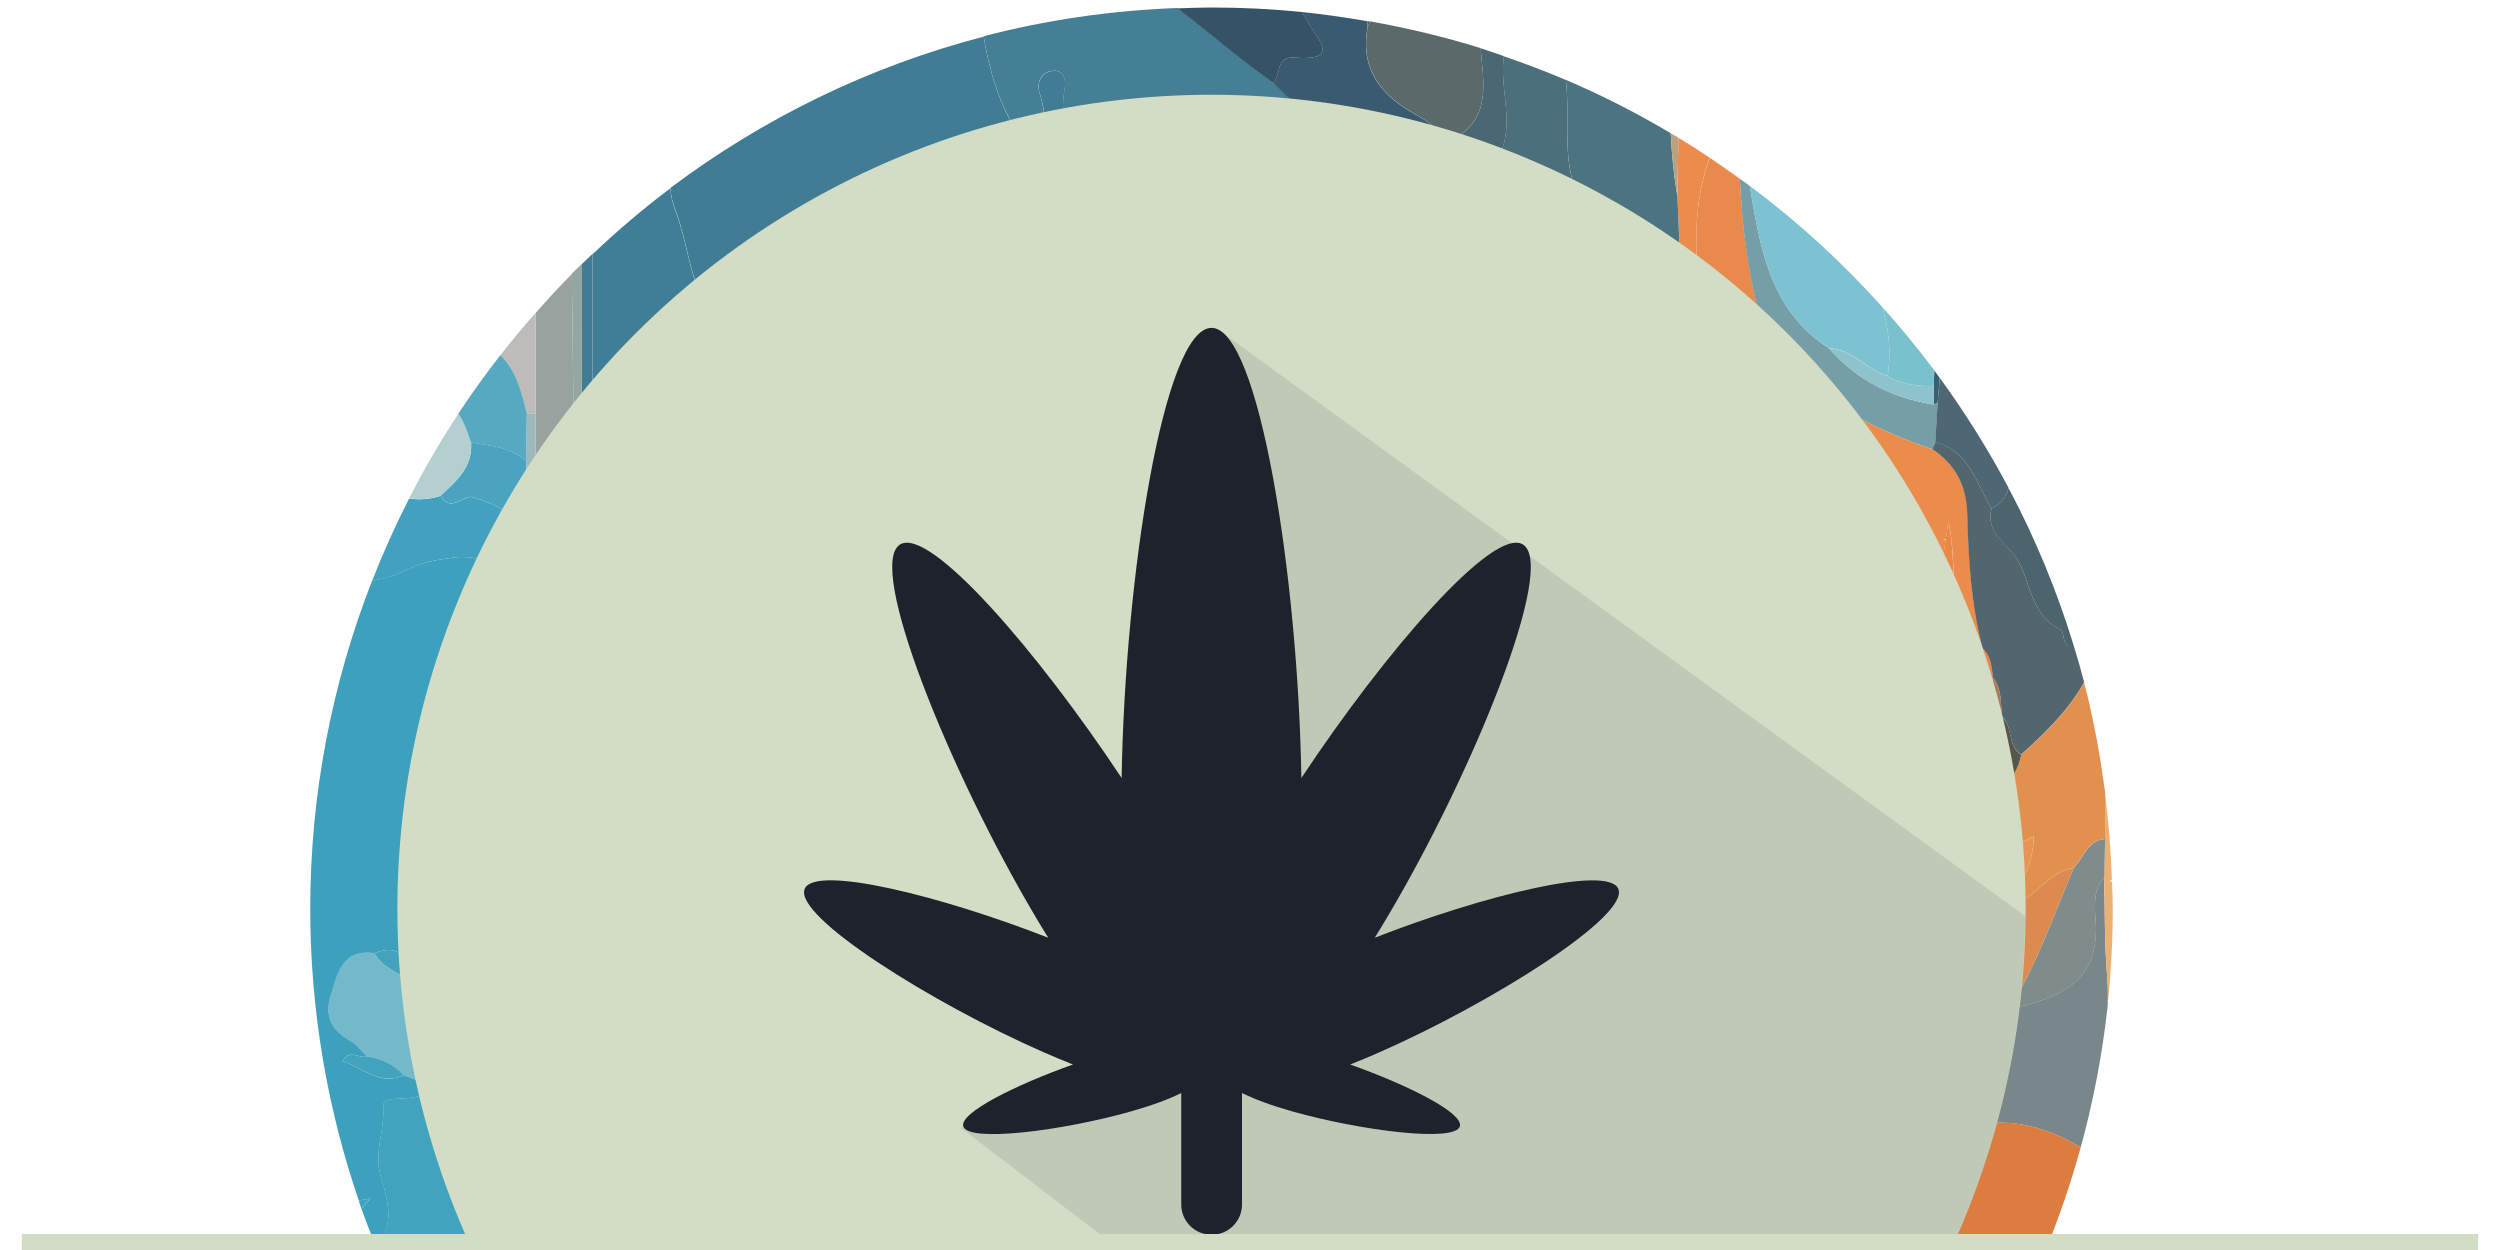 <svg xmlns="http://www.w3.org/2000/svg" xmlns:xlink="http://www.w3.org/1999/xlink" id="Layer_1" x="0px" y="0px" viewBox="0 0 200 100" style="enable-background:new 0 0 200 100;" xml:space="preserve"><style type="text/css">	.st0{clip-path:url(#SVGID_00000019647784745344798950000015302001609309521049_);}	.st1{fill:none;}	.st2{fill:#253F5B;}	.st3{fill:#232937;}	.st4{fill:#1F2531;}	.st5{fill:#26374D;}	.st6{fill:#28435F;}	.st7{fill:#1D222D;}	.st8{fill:#335967;}	.st9{fill:#2B4965;}	.st10{fill:#18344F;}	.st11{fill:#262C3B;}	.st12{fill:#B08A51;}	.st13{fill:#9A8F76;}	.st14{fill:#1E2936;}	.st15{fill:#71939B;}	.st16{fill:#305572;}	.st17{fill:#345975;}	.st18{fill:#182231;}	.st19{fill:#43A2BD;}	.st20{fill:#2D90B3;}	.st21{fill:#2285AC;}	.st22{fill:#315068;}	.st23{fill:#36586E;}	.st24{fill:#2C4B65;}	.st25{fill:#42A0BB;}	.st26{fill:#2688AD;}	.st27{fill:#497081;}	.st28{fill:#898164;}	.st29{fill:#51ABC6;}	.st30{fill:#3F6074;}	.st31{fill:#343A46;}	.st32{fill:#C9984C;}	.st33{fill:#BD8C48;}	.st34{fill:#C1954E;}	.st35{fill:#79878A;}	.st36{fill:#DD7C3F;}	.st37{fill:#B77D4F;}	.st38{fill:#6C94A2;}	.st39{fill:#5A8EA0;}	.st40{fill:#939F9C;}	.st41{fill:#9CA6A1;}	.st42{fill:#A3ADA6;}	.st43{fill:#385E79;}	.st44{fill:#3A6980;}	.st45{fill:#3C788F;}	.st46{fill:#3B647F;}	.st47{fill:#375A71;}	.st48{fill:#86BAC2;}	.st49{fill:#85B7B9;}	.st50{fill:#A3A06E;}	.st51{fill:#417C95;}	.st52{fill:#407E97;}	.st53{fill:#314D63;}	.st54{fill:#418199;}	.st55{fill:#41748D;}	.st56{fill:#E3A265;}	.st57{fill:#E19F66;}	.st58{fill:#946F54;}	.st59{fill:#B27E58;}	.st60{fill:#EBB172;}	.st61{fill:#DD8A50;}	.st62{fill:#808B8C;}	.st63{fill:#E58E52;}	.st64{fill:#CE844B;}	.st65{fill:#45849C;}	.st66{fill:#548A9D;}	.st67{fill:#9AA2A0;}	.st68{fill:#74B9CA;}	.st69{fill:#4AA3BF;}	.st70{fill:#93AEAD;}	.st71{fill:#54A2B1;}	.st72{fill:#355A72;}	.st73{fill:#2F6D89;}	.st74{fill:#3A5E76;}	.st75{fill:#375F78;}	.st76{fill:#BFA648;}	.st77{fill:#B7A65B;}	.st78{fill:#447F96;}	.st79{fill:#94A6A1;}	.st80{fill:#3F6D81;}	.st81{fill:#3E677D;}	.st82{fill:#EC8C4C;}	.st83{fill:#366B86;}	.st84{fill:#F39C5F;}	.st85{fill:#E1904E;}	.st86{fill:#EA8848;}	.st87{fill:#EA9353;}	.st88{fill:#BFBBBA;}	.st89{fill:#9DB9BC;}	.st90{fill:#3DA0BD;}	.st91{fill:#42A3BE;}	.st92{fill:#42A1BE;}	.st93{fill:#B3CFD0;}	.st94{fill:#56A9C1;}	.st95{fill:#C8C094;}	.st96{fill:#CCCAA4;}	.st97{fill:#4C7380;}	.st98{fill:#34657E;}	.st99{fill:#4B6F7B;}	.st100{fill:#92B7BA;}	.st101{fill:#345E76;}	.st102{fill:#5A6969;}	.st103{fill:#3E99B5;}	.st104{fill:#3A5B6F;}	.st105{fill:#4B6872;}	.st106{fill:#8CB3B5;}	.st107{fill:#99BBBC;}	.st108{fill:#97BEC2;}	.st109{fill:#345366;}	.st110{fill:#53666D;}	.st111{fill:#EA894D;}	.st112{fill:#769EA6;}	.st113{fill:#BAA281;}	.st114{fill:#395E74;}	.st115{fill:#AB7A57;}	.st116{fill:#F19450;}	.st117{fill:#56564D;}	.st118{fill:#9EC1C8;}	.st119{fill:#426070;}	.st120{fill:#4C646E;}	.st121{fill:#4D6774;}	.st122{fill:#7DC2D0;}	.st123{fill:#8EC3CD;}	.st124{fill:#78C1CD;}	.st125{fill:#D3DCC4;}	.st126{opacity:0.1;fill:#1D222C;}	.st127{fill:#1D222C;}</style><g>	<g>		<defs>			<rect id="SVGID_1_" x="1.74" width="196.51" height="99.65"></rect>		</defs>		<clipPath id="SVGID_00000016041058444665907180000015891516411461390248_">			<use xlink:href="#SVGID_1_" style="overflow:visible;"></use>		</clipPath>		<g style="clip-path:url(#SVGID_00000016041058444665907180000015891516411461390248_);">			<g>				<g>					<path class="st1" d="M155.5,105.08c-0.01,0-0.02,0-0.02,0c0,0,0,0.01,0,0.01C155.49,105.09,155.49,105.09,155.5,105.08z"></path>					<path class="st1" d="M67.03,56.49c-0.01,0-0.01,0-0.02,0c0.01,0,0.01,0.01,0.02,0.01C67.03,56.5,67.03,56.5,67.03,56.49z"></path>					<path class="st1" d="M45.9,86.05C45.9,86.05,45.9,86.05,45.9,86.05c0,0.07,0,0.13,0,0.2c0.04-0.01,0.08-0.04,0.11-0.05      C45.97,86.15,45.95,86.09,45.9,86.05C45.9,86.05,45.9,86.05,45.9,86.05z"></path>					<path class="st1" d="M168.81,70.5c0.02,0.01,0.04,0.03,0.06,0.04c0.02-0.01,0.04-0.01,0.07-0.02c0.02-0.01,0.02,0,0.04-0.01      c0-0.04,0-0.08,0-0.12C168.89,70.42,168.84,70.46,168.81,70.5z"></path>					<polygon class="st1" points="135.09,43.76 135.09,43.75 135.09,43.75 135.09,43.76      "></polygon>					<path class="st1" d="M84.45,109.49L84.45,109.49c0,0.02,0,0.04-0.01,0.07c0.14,0.06,0.29,0.12,0.43,0.17      C84.78,109.61,84.65,109.52,84.45,109.49z"></path>					<path class="st1" d="M137.51,77.8c-0.04-0.02-0.08-0.05-0.12-0.06l0,0c0,0.03,0,0.05,0,0.08      C137.43,77.81,137.47,77.8,137.51,77.8z"></path>					<path class="st1" d="M87.1,73.5c0,0-0.01,0-0.01,0c0,0.01,0.01,0.01,0.01,0.02C87.1,73.51,87.1,73.51,87.1,73.5z"></path>					<path class="st1" d="M168.33,70.24c0-0.01,0-0.03,0-0.04l0,0c-0.01,0.01-0.01,0.02-0.02,0.03      C168.32,70.23,168.33,70.24,168.33,70.24z"></path>					<path class="st1" d="M152.53,111.54c0,0.01,0,0.02-0.01,0.04c0.01-0.01,0.01-0.01,0.02-0.02      C152.54,111.55,152.53,111.55,152.53,111.54z"></path>					<path class="st1" d="M130.12,82.3c-0.11-0.32-0.23-0.61-0.36-0.88c-0.03,0.14-0.06,0.28-0.1,0.43      C129.81,81.99,129.95,82.13,130.12,82.3z"></path>					<path class="st1" d="M138.15,114.75c0.04-0.05,0.07-0.08,0.11-0.12c-0.04-0.01-0.07-0.03-0.11-0.04      C138.16,114.64,138.14,114.69,138.15,114.75C138.15,114.75,138.15,114.75,138.15,114.75z"></path>					<path class="st1" d="M144.55,107.67c0.03-0.47,0.06-0.87,0.12-1.22C144.4,106.84,144.31,107.3,144.55,107.67z"></path>					<path class="st1" d="M102.53,57.42c0.04-0.01,0.09-0.04,0.13-0.05c-0.04-0.04-0.08-0.09-0.12-0.13      C102.54,57.3,102.54,57.36,102.53,57.42z"></path>					<path class="st1" d="M54.61,122.26c0.03-0.04,0.07-0.08,0.1-0.12c-0.07-0.01-0.13-0.02-0.2-0.03      C54.54,122.16,54.57,122.21,54.61,122.26z"></path>					<path class="st1" d="M155.64,43.14C155.49,43.07,155.38,43.29,155.64,43.14L155.64,43.14z"></path>					<path class="st2" d="M105.63,141.23c0-1,0-1.99,0.01-2.99c-4.97,5.2-4.98,5.21-12.41,2.11c-2.19-0.91-4.34-1.91-6.5-2.87      c-1.52-0.5-3.05-1-4.57-1.5c0.01,1,0.01,2,0.02,2.99c0,1.45,0,2.89,0,4.34c4.76,0.99,9.7,1.52,14.76,1.52      c2.95,0,5.85-0.2,8.71-0.54C105.63,143.26,105.63,142.24,105.63,141.23z"></path>					<path class="st3" d="M155.11,112.63c-0.75,0.97-0.95,0.82-2.57-1.07c-0.01,0.01-0.01,0.01-0.02,0.02      c-0.26,1.63-0.51,3.17-0.76,4.71c0.48,0.5,0.95,0.99,1.43,1.49c2.04-2.54,3.91-5.21,5.59-8.02      C157.44,110.32,156.2,111.2,155.11,112.63z"></path>					<path class="st4" d="M56.65,128.88c2.47,0.13,4.68,0.75,6.94,0.9c1.68,0.11,0.82-1.01,1.26-1.42c0,0,0,0,0,0      c-1.82-0.97-3.64-1.94-5.45-2.91c0,0,0,0,0,0c-4.03-0.62-7.46-3.62-11.81-2.92c0,0,0,0,0,0c-0.02,0.45-0.04,0.91-0.06,1.36      c0.47,0.59,0.6,1.24,0.63,1.92c4.32,3.97,9.12,7.42,14.31,10.25C61.48,133.11,57.25,132.32,56.65,128.88z"></path>					<path class="st5" d="M81.35,143.12c0.27,0.06,0.54,0.13,0.81,0.19c0-1.45,0.01-2.89,0-4.34      C81.62,140.33,81.41,141.72,81.35,143.12z"></path>					<path class="st6" d="M123.5,123.94c4.54-0.7,6.01-2.66,5.56-7.54c0,0,0,0,0,0c0,0,0,0,0,0c-3.62-0.11-5.28-2.86-6.4-5.54      c-2.25-5.38-5.57-8.73-11.8-8.19c-1.04,0.09-2-0.2-2.26-1.46c0,0,0,0,0,0c-0.15,0.2-0.37,0.38-0.43,0.61      c-2.18,8.43-7.46,11.18-16.17,8.42c-1.78,0.69-3.67,0.87-5.47,1.72c-2.18,1.03-1.03-1.43-1.67-2.24      c-0.14-0.05-0.29-0.11-0.43-0.17c-0.47,6.46-0.89,6.74-7.26,5.47c-0.84-0.17-1.71-0.17-2.57-0.25      c-0.85,1.59-1.39,3.06,0.22,4.66c0.87,0.86,0.73,2.16-0.46,2.93c-2.79,1.81-1.04,3.66,0.13,5.19c1.93,2.53,4.84,3.9,7.55,5.44      c1.94,1.11,3.75,2.3,4.66,4.47c2.17,0.96,4.32,1.96,6.5,2.87c7.44,3.11,7.44,3.09,12.41-2.11      C106.49,127.09,114.82,125.29,123.5,123.94z"></path>					<path class="st7" d="M82.15,135.97c-3.78-1.76-7.56-3.51-11.35-5.27c0,0,0,0,0,0c-1.99-0.78-3.97-1.55-5.96-2.33      c-0.44,0.41,0.43,1.54-1.26,1.42c-2.25-0.15-4.46-0.77-6.94-0.9c0.6,3.44,4.83,4.23,5.81,7.18c5.85,3.19,12.2,5.57,18.89,7.05      c0.06-1.4,0.26-2.79,0.81-4.16C82.16,137.96,82.15,136.96,82.15,135.97z"></path>					<path class="st8" d="M135.9,111.76C135.9,111.76,135.9,111.76,135.9,111.76C135.9,111.76,135.9,111.76,135.9,111.76      c-0.03-0.3-0.05-0.61-0.08-0.91c0,0,0,0,0,0c0,0,0,0,0,0c-0.48,0.33-0.96,0.65-1.44,0.98c-1.29,2.09-3.23,3.42-5.32,4.58      c0,0,0,0,0,0c0.44,4.88-1.02,6.84-5.56,7.54c-8.68,1.35-17.02,3.15-17.87,14.29c0,1,0,1.99-0.01,2.99      c0.28,0.3,0.56,0.6,0.84,0.89c0,0,0,0,0,0c0.17-0.07,0.35-0.16,0.51-0.24c0.54-1.02,1.37-1.44,2.51-1.25c0,0,0,0,0,0      c0,0,0,0,0,0c4.06-0.55,8.11-0.42,12.16-0.17c4.79-1.75,9.33-4.01,13.59-6.68C132.26,126.53,132.21,119.2,135.9,111.76z"></path>					<path class="st9" d="M82.06,133c-2.71-1.54-5.62-2.91-7.55-5.44c-1.17-1.53-2.91-3.38-0.13-5.19c1.19-0.77,1.32-2.08,0.46-2.93      c-1.61-1.6-1.08-3.07-0.22-4.66c-4.65-1.62-5.77-0.82-5.3,3.79c-0.3,4.14,0.19,8.18,1.48,12.13c0,0,0,0,0,0c0,0,0,0,0,0      c3.78,1.76,7.56,3.51,11.35,5.27c1.52,0.5,3.05,1,4.57,1.5C85.81,135.3,84,134.11,82.06,133z"></path>					<path class="st10" d="M106.47,142.12c-0.28-0.3-0.56-0.6-0.84-0.89c0,1.02,0,2.03,0,3.05c0.28-0.03,0.56-0.07,0.83-0.11      C106.47,143.49,106.47,142.8,106.47,142.12z"></path>					<path class="st11" d="M149.42,106.25c2.14-1.13,4.34,0.14,6.05-1.16c0,0,0-0.01,0-0.01c-2.49-0.05-4.99-0.1-7.48-0.15      c-0.13-0.25-0.16-0.48-0.11-0.69c-0.05,0-0.11,0-0.16-0.01c0,0,0,0,0,0c0,0,0,0,0,0c0.07,0.24,0.17,0.47,0.27,0.7      c-0.93,0.3-1.97,0.43-2.76,0.94c-0.23,0.15-0.43,0.35-0.58,0.58c-0.05,0.35-0.09,0.75-0.12,1.22c0.11,0.17,0.26,0.32,0.51,0.44      c0.9,0.44,2.6,0.07,2.2,1.62c-0.48,1.85-2.13-1.04-3,0.39l0,0c2.5,2.05,5,4.11,7.5,6.16c0.25-1.54,0.5-3.08,0.76-4.71      c0-0.01,0-0.02,0.01-0.04c0.01,0.01,0.01,0.01,0.02,0.02c1.62,1.89,1.82,2.05,2.57,1.07c1.09-1.43,2.34-2.32,3.67-2.87      c0.8-1.33,1.54-2.69,2.25-4.07C157.27,105.99,153.47,106.82,149.42,106.25z"></path>					<path class="st12" d="M144.26,110.13L144.26,110.13C144.26,110.13,144.26,110.13,144.26,110.13c-0.8,0.08-1.59,0.15-2.39,0.23      c0,0,0,0,0,0c0,0,0,0,0,0c-1.72,1-3.85,1.65-3.71,4.23c0.04,0.01,0.07,0.03,0.11,0.04c1.25-1.59,2.56-1.16,4.09-0.17      c1.25,0.8,2.73,1.24,4.12,1.85c0.89-2.2,2.13-0.95,3.08-0.18c1.01,0.82,1.97,1.7,2.92,2.58c0.25-0.3,0.48-0.61,0.73-0.91      c-0.48-0.5-0.95-0.99-1.43-1.49C149.26,114.24,146.76,112.18,144.26,110.13z"></path>					<path class="st13" d="M147.89,104.24c-0.05,0.22-0.02,0.44,0.11,0.69c2.49,0.05,4.99,0.1,7.48,0.15c0.01,0,0.02,0,0.02,0      c1.94-0.07,3.89-0.15,5.83-0.22c0,0,0,0,0,0c0.05-0.03,0.1-0.04,0.15-0.06c0.21-0.43,0.43-0.85,0.63-1.28      C157.38,103.85,152.66,104.55,147.89,104.24z"></path>					<path class="st14" d="M161.34,104.86C161.34,104.86,161.34,104.86,161.34,104.86c-1.95,0.07-3.89,0.15-5.84,0.22      c-0.01,0.01-0.02,0.01-0.02,0.01c-1.72,1.29-3.91,0.02-6.05,1.16c4.04,0.57,7.85-0.26,11.61-0.55      c0.14-0.28,0.29-0.55,0.43-0.83C161.42,104.86,161.38,104.86,161.34,104.86C161.34,104.86,161.34,104.86,161.34,104.86z"></path>					<path class="st11" d="M161.34,104.86c0.04,0,0.08,0,0.12,0c0.01-0.02,0.02-0.05,0.03-0.07      C161.44,104.82,161.39,104.84,161.34,104.86C161.34,104.86,161.34,104.86,161.34,104.86z"></path>					<path class="st15" d="M47.52,123.9c0.02-0.45,0.04-0.91,0.06-1.36c0,0,0,0,0,0c0,0,0,0,0,0c4.46-2.32,2.17-6.54,2.81-9.94      c0,0,0,0,0,0c-1.4-2.93-0.35-6.04-0.65-9.06h0c-0.02-0.79-0.05-1.58-0.07-2.37c-0.54-0.05-0.38-2.02-1.34-0.61      c-0.65,0.96-0.84,2.24-1.68,3.29c0-4.61,0.02-9.22-0.01-13.83c-0.01-1.3,0.28-2.67-0.61-3.82c-0.03,0.01-0.07,0.03-0.11,0.05      c-0.02,3.21-0.04,6.41-0.06,9.62l0,0c0,0,0,0,0,0c0,8.26,0.01,16.53-0.02,24.79c0,0.94,0.13,1.91-0.11,2.82      c0.58,0.59,1.19,1.16,1.79,1.73C47.51,124.76,47.51,124.33,47.52,123.9L47.52,123.9z"></path>					<path class="st16" d="M69.32,118.56c-1.69-0.42-4.32,1.04-4.55-2.29c-1.72-0.28-1.98-1.65-2.27-3.01v0l0,0      c-1.05,1.23-1.66,5.48-3.53,0.09c-1.3,1.46-1.85,3.05-1.21,4.25c1.97,3.7,1,5.12-3.06,4.52c-0.04,0.04-0.07,0.08-0.1,0.12      c1.23,1.93,4.19,0.74,4.79,3.2c0,0,0,0,0,0c0,0,0,0,0,0c1.82,0.97,3.64,1.94,5.45,2.91c0,0,0,0,0,0      c1.98,0.78,3.97,1.55,5.96,2.33c0,0,0,0,0,0C69.51,126.75,69.02,122.71,69.32,118.56z"></path>					<path class="st17" d="M54.61,122.26c-0.03-0.05-0.07-0.09-0.1-0.15c0.07,0.01,0.13,0.02,0.2,0.03c4.06,0.6,5.03-0.82,3.06-4.52      c-0.64-1.21-0.09-2.79,1.21-4.25c1.87,5.39,2.48,1.14,3.53-0.09l0,0c0.01-0.26,0.03-0.52,0.04-0.77c0,0,0,0,0,0      c-0.1-1.66-1.67-2.43-2.3-3.76c-4.07-1.96-4.3-1.81-5.89,2.81c-0.78,2.25-3.34,3.77-3.18,6.64c0-2.14,0-4.28,0-6.43      c0-1.26,0-2.52,0-3.77c-1.23,1.37-0.55,3.08-0.79,4.62c0,0,0,0,0,0c0,0,0,0,0,0c-0.64,3.4,1.65,7.62-2.81,9.94c0,0,0,0,0,0      c4.35-0.69,7.79,2.3,11.81,2.92c0,0,0,0,0,0C58.8,123,55.84,124.19,54.61,122.26z"></path>					<path class="st18" d="M47.52,123.9c-0.01,0.43-0.01,0.87-0.02,1.3c0.22,0.21,0.43,0.42,0.65,0.62      C48.12,125.14,47.99,124.49,47.52,123.9L47.52,123.9z"></path>					<path class="st19" d="M111.98,142.37c0.78,0.25,1.03-0.49,1.21-1.11c0,0,0,0,0,0c0,0,0,0,0,0c-1.25-0.11-2.58,0.31-3.69-0.62      c0,0,0,0,0,0c-1.14-0.19-1.97,0.23-2.51,1.25c0,0.74,0.01,1.48,0.01,2.22c0.37-0.05,0.73-0.09,1.1-0.15      C108.45,142.34,109.29,141.51,111.98,142.37z"></path>					<path class="st20" d="M106.99,141.88c-0.17,0.09-0.34,0.17-0.51,0.24c0,0,0,0,0,0c0,0.68,0,1.37-0.01,2.05      c0.18-0.02,0.36-0.04,0.53-0.07C106.99,143.36,106.99,142.62,106.99,141.88z"></path>					<path class="st21" d="M133.6,100.16c-1.44,0.18-0.66,2.52-2.22,1.9c-0.88-0.36-1.49-1.14-1.44-2.04      c0.31-6.02-2.52-11.56-2.56-17.55c-0.02-2.42,0.52-2.33,2.27-0.61c0.04-0.15,0.07-0.29,0.1-0.43      c-1.73-3.74-4.82-4.06-7.62-4.99c1.65-0.5,3.51-0.13,4.65-1.67c0,0,0,0,0,0c0,0,0,0,0,0c-3.5-1.83-7.01-3.67-10.51-5.5      c0,0,0,0,0,0c-3-1.09-5.76-2.91-9.09-3c0,0,0,0,0,0c0,0,0,0,0,0c-0.06,0.48-0.12,0.97-0.18,1.45c0,0,0,0,0,0      c0.59,3.58,1.15,7.16,0.83,10.82c0.3,7.56,1.22,15.11,0.77,22.7c0,0,0,0,0,0c0,0,0,0,0,0c0.25,1.26,1.21,1.55,2.26,1.46      c6.22-0.54,9.54,2.8,11.8,8.19c1.12,2.68,2.78,5.43,6.4,5.54c0,0,0,0,0,0c2.09-1.15,4.03-2.49,5.32-4.58      C135.91,107.86,132.95,104.31,133.6,100.16z"></path>					<path class="st22" d="M66.24,64.91C66.24,64.91,66.24,64.91,66.24,64.91c-0.2,3.29,0.66,6.65-0.66,9.87      c-0.03,3.76-0.07,7.52-0.1,11.29c0,0,0,0,0,0c0.02,9.32,0.04,18.63,0.06,27.95c-0.25,0.75-0.51,1.51-0.76,2.26c0,0,0,0,0,0      c0.22,3.33,2.86,1.87,4.55,2.29c-0.47-4.6,0.65-5.4,5.3-3.79c0.86,0.08,1.73,0.08,2.57,0.25c6.37,1.28,6.79,0.99,7.26-5.47      c0-0.02,0-0.04,0.01-0.07l0,0h0c0-7.56,0-15.13,0-22.69c-1.65-0.88-1.61-2.46-1.49-3.96c0.27-3.52-0.73-6.88-1.04-10.75      c-1.44,1.06-1.14,2.11-1.01,3.2c0.32,2.56,0.96,4.94-0.83,7.55c-1.37,2,1.63,4.26,1.22,6.74c-1.03,0.34-1.77-2.08-3.1-0.14      c-0.43,0.63-2.47-2.52-1.81-4.08c0.74-1.76,1.19-3.46,0.41-5.66c-3.29,6.74-1.96,13.54-2.15,20.17      c-0.1,3.51-0.02,7.02-0.77,10.49c-0.2,0.93,0.27,2.36-1.01,2.53c-1.4,0.18-2.34-1.07-2.6-2.28c-0.69-3.3-1.84-6.52-1.73-9.98      c0.11-3.77,0.08-7.55,0.01-11.32c-0.07-3.88,0.15-7.75-0.59-11.64c-0.5-2.64-0.62-5.53,0.87-8.1c0.12-0.21,0.33-0.55,0.25-0.69      c-2.17-3.85,0.97-7.18,1.03-10.82c0.1-6.04,0.83-6.05,6.66-7.53c2.96-0.75,3.61-0.18,4.3,2.15c0.21,0.71,0.68,1.46,1.6,1.31      c0.96-0.15,0.87-1.05,1.05-1.77c0.14-0.59,0.46-1.13,0.7-1.7c0.11-2.75-2.1-2.53-3.8-2.98c0,0,0,0,0,0      c-3.4,1.54-7.22-0.03-10.63,1.42h0c-0.23,0.23-0.47,0.46-0.7,0.69c0,0,0,0,0,0c0,0,0,0,0,0c-0.28,0.92,0.12,2.28-1.49,2.35      c-0.68,0.64-0.73,1.47-0.69,2.32c0.12,0.2,0.2,0.41,0.26,0.61c0.85,2.13,0.51,4.35-0.34,6.62c0-1.68,0-3.36,0-5.04      c-0.01,0-0.01-0.01-0.02-0.01c-0.22,0.05-0.44,0.1-0.67,0.15c0,0,0,0,0,0C66.31,59.41,66.28,62.16,66.24,64.91      C66.24,64.91,66.24,64.91,66.24,64.91z"></path>					<path class="st23" d="M107.84,78.52c-1.55,4.91-0.19,9.97-0.75,14.91c-0.23,2.03,1.28,5.77-1.37,5.71      c-2.53-0.06-0.21-3.35-0.41-5.19c-0.01-0.12,0.05-0.27,0-0.37c-0.62-1.29,0.26-3.73-1.36-3.87c-2.05-0.17-2.02,2.05-2.12,3.7      c-0.04,0.68,0.24,1.57-1,1.94c-0.78-1.82,0.63-4.31-1.54-5.67c1.41-0.79,2.21-1.89,1.81-3.59c-0.26-1.12,0.71-3.67-2.15-1.61      c-1.43,1.03-1.59-0.34-1.47-1.39c0.49-4.24-1.84-8.33-0.61-12.63c0.31-1.08-0.46-2.03-1.61-2.11      c-0.81-0.06-0.79,0.72-0.72,1.39c1.02,9.12,0.72,18.22-0.41,27.32c-0.24,1.93,0.23,3.94-0.71,5.87c-1.34-1.15,0-2.98-1.33-4.3      c-1.46,0.94-0.7,3.44-2.59,4.12c-1.1-1.41,0.15-3.37-1.26-4.59c0,1.5-0.01,3.01-0.01,4.51c-0.05,0.04-0.07,0.09-0.11,0.13      c0.04-0.04,0.06-0.09,0.11-0.13c-0.21,1.02,0.63,2.03,0.01,3.05c1.26,1.51,2.52,3.02,3.78,4.54c8.71,2.77,14,0.01,16.17-8.42      c0.06-0.22,0.28-0.41,0.43-0.61c0,0,0,0,0,0C109.05,93.63,108.14,86.09,107.84,78.52z"></path>					<path class="st24" d="M84.45,86.8c0,7.56,0,15.13,0,22.69h0c0.2,0.03,0.33,0.12,0.42,0.24c0.63,0.81-0.51,3.26,1.67,2.24      c1.8-0.85,3.69-1.03,5.47-1.72c-1.26-1.51-2.52-3.02-3.78-4.54c-0.25-0.26-0.5-0.51-0.76-0.77c-1.48-0.31-1.47-1.46-1.5-2.61      c-0.23-7.71-0.48-15.42-0.72-23.13c-0.05-0.72-0.09-1.44-0.14-2.17C83.71,80.21,84.79,83.55,84.45,86.8z"></path>					<path class="st25" d="M113.19,141.25C113.19,141.25,113.19,141.25,113.19,141.25c-0.18,0.62-0.43,1.36-1.21,1.11      c-2.69-0.85-3.53-0.03-3.89,1.59c3.79-0.59,7.48-1.49,11.06-2.64C117.16,141.27,115.17,141.07,113.19,141.25z"></path>					<path class="st26" d="M136.67,107.99C136.67,107.99,136.67,107.99,136.67,107.99C136.67,107.99,136.67,107.99,136.67,107.99      c-1.32-4.73-0.73-9.56-0.74-14.36c-0.35-5.29-0.69-10.58-1.04-15.87c-2.93-0.37-5.4-2-8.09-3.01c0,0,0,0,0,0      c-1.14,1.54-3.01,1.17-4.65,1.67c2.8,0.93,5.89,1.26,7.62,4.99c0.13,0.28,0.25,0.57,0.36,0.88c-0.17-0.17-0.31-0.31-0.46-0.46      c-1.76-1.72-2.29-1.81-2.27,0.61c0.04,5.99,2.87,11.53,2.56,17.55c-0.05,0.9,0.56,1.69,1.44,2.04c1.56,0.63,0.78-1.72,2.22-1.9      c-0.66,4.15,2.3,7.71,0.78,11.67c0.48-0.33,0.96-0.65,1.44-0.98c0,0,0,0,0,0C135.87,109.82,135.76,108.76,136.67,107.99z"></path>					<path class="st27" d="M137.44,126.84C137.44,126.84,137.44,126.84,137.44,126.84c0.03-4.04-0.72-8.14,0.71-12.1c0,0,0,0,0,0      c0,0,0,0,0,0c-0.01-0.06,0.01-0.1,0-0.16c-0.14-2.58,2-3.22,3.71-4.23c0,0,0,0,0,0c-0.73-0.56-1.47-1.13-2.2-1.69      c-2.35-0.3-2.81,1.7-3.77,3.1c0,0,0,0,0,0c-3.69,7.44-3.64,14.77-0.65,22.01c0.76-0.48,1.51-0.96,2.25-1.46      C137.45,130.49,137.15,128.64,137.44,126.84z"></path>					<path class="st28" d="M138.11,126.94C138.11,126.94,138.11,126.94,138.11,126.94c-0.22-0.04-0.45-0.07-0.67-0.09      c-0.29,1.8,0.02,3.64,0.07,5.47c0.35-0.24,0.69-0.49,1.03-0.73C138.24,130.07,138.1,128.52,138.11,126.94z"></path>					<path class="st29" d="M109.5,140.63C109.5,140.63,109.5,140.63,109.5,140.63c1.11,0.93,2.45,0.51,3.69,0.62c0,0,0,0,0,0      c1.97-0.19,3.97,0.01,5.96,0.06c0.84-0.27,1.69-0.55,2.51-0.85C117.61,140.21,113.55,140.08,109.5,140.63z"></path>					<path class="st30" d="M138.91,106.05C138.91,106.05,138.91,106.05,138.91,106.05c-0.74,0.65-1.49,1.29-2.23,1.94c0,0,0,0,0,0      c-0.92,0.76-0.8,1.83-0.85,2.86c0,0,0,0,0,0c0.03,0.31,0.05,0.61,0.08,0.91c0,0,0,0,0,0c0.95-1.4,1.42-3.39,3.77-3.1      C139.41,107.8,139.16,106.92,138.91,106.05z"></path>					<path class="st31" d="M139.8,102.87C139.8,102.87,139.8,102.87,139.8,102.87C139.8,102.87,139.8,102.87,139.8,102.87      c-0.26,0.48-0.51,0.96-0.77,1.44c0,0,0,0,0,0c-0.04,0.58-0.08,1.16-0.12,1.74c0,0,0,0,0,0c0,0,0,0,0,0      c0.25,0.87,0.51,1.74,0.76,2.62c0.73,0.56,1.46,1.13,2.2,1.69c0,0,0,0,0,0c0.8-0.08,1.59-0.15,2.39-0.23c0,0,0,0,0,0      c0.87-1.43,2.53,1.45,3-0.39c0.4-1.55-1.3-1.18-2.2-1.62c-0.25-0.12-0.41-0.28-0.51-0.44c-0.24-0.38-0.15-0.83,0.12-1.22      c0.15-0.22,0.35-0.43,0.58-0.58c0.79-0.51,1.83-0.64,2.76-0.94c-0.11-0.23-0.2-0.46-0.27-0.7c0,0,0,0,0,0      c-1.83-1.9-4.23-1.5-6.51-1.6c0,0,0,0,0,0c0,0,0,0,0,0C140.74,102.72,140.27,102.79,139.8,102.87z"></path>					<path class="st32" d="M149.49,119.32c-1.24-0.01-2.51-0.06-3.51,0.86c-1.37,1.26-2.52,1.62-4.41,0.48      c-1.61-0.97-3.44-0.38-3.41,2.21c0.01,1.36-0.03,2.72-0.05,4.08c0,0,0,0,0,0c0,0,0,0,0,0c-0.01,1.58,0.14,3.13,0.42,4.64      c4.55-3.22,8.7-6.94,12.39-11.11C150.57,120.02,150.11,119.63,149.49,119.32z"></path>					<path class="st33" d="M149.54,116.11c-0.94-0.77-2.19-2.01-3.08,0.18c0.59,1.42,2.07,1.96,3.03,3.02      c0.62,0.32,1.08,0.71,1.43,1.16c0.52-0.59,1.04-1.18,1.54-1.78C151.51,117.81,150.54,116.93,149.54,116.11z"></path>					<path class="st34" d="M138.15,114.75c-1.43,3.96-0.69,8.05-0.71,12.1c0,0,0,0,0,0c0.22,0.03,0.45,0.06,0.67,0.09c0,0,0,0,0,0      c0.02-1.36,0.06-2.72,0.05-4.08c-0.03-2.58,1.8-3.18,3.41-2.21c1.89,1.15,3.05,0.78,4.41-0.48c1-0.92,2.27-0.87,3.51-0.86      c-0.95-1.06-2.43-1.6-3.03-3.02c-1.38-0.6-2.86-1.04-4.12-1.85c-1.53-0.98-2.83-1.41-4.09,0.17      C138.22,114.67,138.19,114.7,138.15,114.75C138.15,114.75,138.15,114.75,138.15,114.75z"></path>					<path class="st35" d="M139.66,80.55c0,0.05,0,0.1,0,0.15C139.8,80.61,139.89,80.43,139.66,80.55z"></path>					<path class="st35" d="M168.57,78.08c-0.22-2.6-0.17-5.22-0.24-7.84c-0.01,0-0.01-0.01-0.02-0.01      c-0.91,1.04-0.73,2.33-0.66,3.52c0.31,4.96-3.09,6.15-6.91,6.97c0,0,0,0,0,0l0,0c-1.71,0.72-3.39,1.53-5.13,2.15      c-3.46,1.24-6.37,0.98-7.79-3.08c-0.45-1.29-1.57-1.86-2.87-2.07c-3.19,0.12-4.83,1.55-4.65,4.97c0.09,1.6-0.41,3.23-0.64,4.84      c0.01,1.01,0.03,2.01,0.04,3.02c0.47,0.51,0.94,1.03,1.42,1.54c1.9-0.71,3.85-1.77,5.22,0.84c0,0,0,0,0,0c0,0,0,0,0,0      c0.91,1.17,1.89,2.3,2.72,3.53c1.71,2.52,2.58,1.18,3.4-0.65c0,0,0-0.01,0-0.01c1.63-6.06,7.7-7.75,14-4.02      c1.01-3.68,1.74-7.48,2.16-11.38C168.64,79.63,168.64,78.85,168.57,78.08z"></path>					<path class="st35" d="M168.86,70.54c-0.02-0.01-0.04-0.03-0.06-0.04C168.77,70.54,168.78,70.56,168.86,70.54z"></path>					<path class="st36" d="M152.46,95.8C152.46,95.8,152.46,95.8,152.46,95.8C152.46,95.8,152.46,95.8,152.46,95.8      c0.71,2.25-1.67,4.86,0.81,6.9h0c3.2-0.27,6.39-0.55,9.59-0.82c1.44-3.25,2.64-6.62,3.6-10.1      C160.17,88.04,154.1,89.73,152.46,95.8z"></path>					<path class="st37" d="M153.27,102.7L153.27,102.7c-0.67,0.69-1.54,0.74-2.43,0.72c-1.07-0.03-1.05-0.03-0.98-1.6      c0.04-0.86-0.7-1.25-1.16-1.8c-1.68-2.06-2.73-4.33-2.37-7.08c0,0,0,0,0,0c-1.37-2.61-3.32-1.55-5.22-0.84      c0.03,3.51,0.06,7.03,0.1,10.54c0,0,0,0,0,0c2.27,0.1,4.67-0.3,6.51,1.6c0,0,0,0,0,0c0.05,0,0.11,0,0.16,0.01      c4.77,0.31,9.49-0.39,14.23-0.73c0.26-0.54,0.5-1.09,0.74-1.64C159.67,102.15,156.47,102.42,153.27,102.7L153.27,102.7z"></path>					<path class="st38" d="M54.27,87.67c-0.16-2.13-1.98-3.12-3.77-3.01c-3.71,0.23-4.13-1.79-3.89-4.68c0.12-1.5,0-3.02-0.01-4.53      c-0.24,0-0.47,0-0.71,0l0,0c0,3.53,0,7.06,0.01,10.59c0,0,0,0,0,0c0.04,0.05,0.07,0.1,0.11,0.15c0.89,1.15,0.6,2.52,0.61,3.82      c0.03,4.61,0.01,9.22,0.01,13.83c0.84-1.05,1.02-2.33,1.68-3.29c0.96-1.41,0.8,0.55,1.34,0.61      C54.01,97.63,54.66,92.79,54.27,87.67z"></path>					<path class="st39" d="M50.46,103.48C50.46,103.48,50.46,103.48,50.46,103.48c0.74-1.02,1.81-1.43,3.01-1.61c0,0,0,0,0,0      c0.95-0.4,2.74-1.09,2.73-1.14c-1.05-2.95,1.82-5.36,1.08-8.24c-0.67-2.6-1.6-5.19-0.8-7.95c-2.97-3.58-6.26-6.85-9.82-9.84      c-0.01,0.25-0.03,0.51-0.04,0.76c0,0,0,0,0,0c0.01,1.51,0.13,3.03,0.01,4.53c-0.24,2.89,0.18,4.91,3.89,4.68      c1.79-0.11,3.6,0.88,3.77,3.01c0.39,5.12-0.26,9.96-4.62,13.49c0.02,0.79,0.05,1.58,0.07,2.37      C49.97,103.51,50.21,103.49,50.46,103.48L50.46,103.48z"></path>					<path class="st40" d="M42.83,86.07c0.01-0.01,0.02-0.02,0.03-0.02l-0.03,0.01C42.83,86.06,42.83,86.07,42.83,86.07z"></path>					<path class="st40" d="M45.9,86.05c0-3.53,0-7.06-0.01-10.59l0,0c0,0,0,0,0,0c-0.02-3.29-0.04-6.58-0.06-9.87l0,0      c-1.26-1.69-0.64-3.63-0.69-5.46c-0.16-6.34,0.45-12.72-1.54-18.99c0,6.34,0.03,12.69-0.02,19.03      c-0.01,1.58,0.47,3.28-0.71,4.7c0,0,0,0,0,0c0,0,0,0,0,0c-0.06,6.82-0.12,13.64-0.18,20.45c0.05,0.24,0.1,0.49,0.16,0.73      c2.12,1.61,1.91,4.07,2.24,6.32c0.17,1.19-0.2,2.48,0.74,3.5l0,0c0.02-3.21,0.04-6.41,0.06-9.62      C45.9,86.18,45.9,86.11,45.9,86.05C45.9,86.05,45.9,86.05,45.9,86.05z"></path>					<polygon class="st40" points="42.83,86.06 42.83,86.06 42.83,86.06      "></polygon>					<path class="st41" d="M45.82,120.65c0.03-8.26,0.02-16.53,0.02-24.79c0,0,0,0,0,0c-0.95-1.02-0.57-2.31-0.74-3.5      c-0.33-2.24-0.12-4.7-2.24-6.32c-0.01,0.01-0.02,0.02-0.03,0.02c0.22,9.07,1.19,18.11,0.79,27.19v0l0,0      c1.25,3.1,1.49,6.34,1.52,9.61c0.19,0.2,0.38,0.4,0.57,0.6C45.95,122.56,45.82,121.59,45.82,120.65z"></path>					<path class="st42" d="M43.62,113.27L43.62,113.27c0,2.67,0,5.35,0,8.02c0.49,0.54,1.01,1.06,1.52,1.59      C45.11,119.61,44.88,116.37,43.62,113.27z"></path>					<path class="st43" d="M51.18,107.97c-0.16-1.51,0.45-3.15-0.72-4.5l0,0c-0.24,0.01-0.49,0.03-0.73,0.06h0      c0.3,3.01-0.75,6.12,0.65,9.06c0,0,0,0,0,0C50.62,111.05,49.94,109.35,51.18,107.97z"></path>					<path class="st44" d="M65.54,114.02c-1-0.51-1.99-1.01-2.99-1.52c-0.01,0.26-0.03,0.52-0.04,0.77v0      c0.28,1.36,0.55,2.73,2.27,3.01c0,0,0,0,0,0C65.03,115.52,65.29,114.77,65.54,114.02z"></path>					<path class="st45" d="M60.26,104.18c0,1.52-0.01,3.03-0.01,4.55c0.63,1.34,2.2,2.1,2.3,3.76c0,0,0,0,0,0      c1,0.51,1.99,1.01,2.99,1.52c-0.02-9.32-0.04-18.63-0.06-27.95c-1.44,4.47-0.34,9.06-0.69,13.58      c-0.02,0.62,0.16,1.36-0.11,1.84c-0.47,0.82-0.61-0.27-0.97-0.33c-2.15-0.39-2.63,1.12-3.2,2.5      C60.5,103.84,60.43,104.01,60.26,104.18z"></path>					<path class="st43" d="M55.14,104.82c-2.23-1.42-2.8-0.09-3.13,1.84c-0.29,1.69,0.5,3.57-0.83,5.09c0,2.14,0,4.28,0,6.43      c-0.16-2.86,2.4-4.38,3.18-6.64c1.6-4.61,1.82-4.77,5.89-2.81c0-1.52,0.01-3.04,0.01-4.55c0.17-0.17,0.24-0.34,0.23-0.52      c-0.07,0.18-0.15,0.35-0.23,0.52c-0.01-0.24-0.03-0.49-0.06-0.73c0,0,0,0,0,0c0,0,0,0,0,0      C58.89,105.28,57.33,106.22,55.14,104.82z"></path>					<path class="st46" d="M53.47,101.87C53.47,101.87,53.47,101.87,53.47,101.87C53.47,101.87,53.47,101.87,53.47,101.87      c-1.2,0.17-2.26,0.59-3.01,1.61c0,0,0,0,0,0c1.17,1.35,0.56,2.99,0.72,4.5c0,1.26,0,2.52,0,3.77c1.32-1.52,0.54-3.39,0.83-5.09      c0.33-1.93,0.9-3.26,3.13-1.84c2.2,1.4,3.75,0.46,5.07-1.37c0,0,0,0,0,0c0.01-0.25,0.03-0.51,0.04-0.76c0,0,0,0,0,0      C58.1,101.48,55.73,102.06,53.47,101.87z"></path>					<path class="st47" d="M88.22,75.48c-0.11-0.23-0.22-0.45-0.32-0.68C87.94,75.06,88,75.31,88.22,75.48z"></path>					<path class="st47" d="M88.22,75.48c0,7.55,0.01,15.11,0.01,22.66v0c1.41,1.22,0.16,3.18,1.26,4.59      c1.89-0.68,1.13-3.18,2.59-4.12c1.33,1.32-0.01,3.15,1.33,4.3c0.94-1.93,0.47-3.94,0.71-5.87c1.13-9.1,1.43-18.19,0.41-27.32      c-0.07-0.66-0.1-1.45,0.72-1.39c1.16,0.09,1.92,1.03,1.61,2.11c-1.24,4.3,1.1,8.39,0.61,12.63c-0.12,1.05,0.04,2.42,1.47,1.39      c2.87-2.07,1.89,0.49,2.15,1.61c0.4,1.7-0.4,2.8-1.81,3.59c2.17,1.36,0.76,3.86,1.54,5.67c1.24-0.37,0.96-1.26,1-1.94      c0.1-1.65,0.08-3.88,2.12-3.7c1.62,0.14,0.74,2.58,1.36,3.87c0.05,0.1-0.01,0.25,0,0.37c0.2,1.84-2.13,5.13,0.41,5.19      c2.65,0.06,1.14-3.67,1.37-5.71c0.56-4.95-0.8-10,0.75-14.91c0.33-3.65-0.23-7.24-0.83-10.82c-0.68,1.23-0.97,2.99-3.02,2.46      c-1.85-0.48-1.25-2.13-1.4-3.37c-0.15-1.33-0.19-2.68-0.28-4.02c-1.08,2.32,0.03,4.88-0.8,7.44c-1.57-0.65-1.03-2.01-1.19-3.07      l0,0c-1.21-1.17-0.48-2.82-1.02-4.55c-0.92,1.62,0.05,3.43-1.25,4.55c-1.64-2.18-1.86-4.63-2.25-7.3      c-0.61-4.15-1.11-8.48-3.05-12.36c-2.32,3.3-3.73,6.89-3.19,11.08c-1.31-2.89,0.37-6.06-1.32-8.79      c-0.01,0.74-0.02,1.49-0.03,2.23c0,0,0,0,0,0c0,0,0,0,0,0c-0.33,3.27,0.79,6.65-0.71,9.84c0,0.51,0,1.03,0,1.54c0,0,0,0,0,0      C89.02,67.34,87.88,71.45,88.22,75.48z"></path>					<path class="st47" d="M87.48,73.95c0-0.14,0-0.28,0-0.42c-0.14,0-0.27-0.01-0.38-0.03c0,0,0,0.01,0,0.01      C87.2,73.67,87.32,73.81,87.48,73.95z"></path>					<path class="st48" d="M125.28,67.13L125.28,67.13c-5.13-0.92-5.13-0.92-8.99,2.13c3.5,1.83,7.01,3.67,10.51,5.5c0,0,0,0,0,0      c2.69,1.01,5.16,2.64,8.09,3.01c0.05-2.01,0.11-4.02,0.16-6.03c0,0,0,0,0,0C131.87,70.03,128.72,68.29,125.28,67.13      C125.28,67.13,125.28,67.13,125.28,67.13z"></path>					<path class="st49" d="M125.28,67.13L125.28,67.13c-5.56-2.92-10.84-6.47-17.23-7.47c0,0,0,0,0,0      c-0.77,1.16-1.49,2.35-1.71,3.76c0,0,0,0,0,0c0,0,0,0,0,0c0.29,0.95,0.57,1.89,0.86,2.84c0,0,0,0,0,0      c3.33,0.1,6.09,1.91,9.09,3c0,0,0,0,0,0C120.15,66.21,120.15,66.21,125.28,67.13z"></path>					<path class="st50" d="M107.19,66.26C107.19,66.25,107.19,66.25,107.19,66.26c-0.29-0.95-0.57-1.89-0.86-2.84c0,0,0,0,0,0      c-0.8,0.49-0.66,2.17-1.94,1.88c-1.46-0.33-0.93-1.76-1.03-2.78c-0.07-0.72,0-1.46,0.01-2.2c-0.06-1.03,0.09-2.12-0.71-2.95      c-0.04,0.01-0.09,0.03-0.13,0.05c-0.07,1.78-0.15,3.57-0.22,5.35c0,0,0,0,0,0c0.09,1.34,0.13,2.69,0.28,4.02      c0.14,1.24-0.45,2.88,1.4,3.37c2.04,0.54,2.34-1.23,3.02-2.46c0,0,0,0,0,0C107.07,67.22,107.13,66.74,107.19,66.26z"></path>					<path class="st51" d="M46.54,40.62c0.04,5.56,0.08,11.13,0.13,16.69c0.24,0,0.48,0,0.72,0c0-6.05,0-12.1,0-18.14      c0-6.29,0-12.57,0-18.85c-0.28,0.26-0.56,0.53-0.83,0.79C46.56,27.61,46.55,34.12,46.54,40.62      C46.54,40.62,46.54,40.62,46.54,40.62z"></path>					<path class="st51" d="M54.09,16.97c0.76,1.93,1.24,5.51,1.79,5.79c3.15,1.61,1.24,4.01,1.61,5.99c0.09,0.46,0.4,1.1,0.77,1.25      c6.18,2.61,3.3,7.59,2.96,11.76c-0.21,2.61,0.03,4.79,1.44,7.14c1.44,2.42,2.96,2.69,5.21,1.7c0,0,0,0,0,0      c0.48-0.32,0.95-0.63,1.43-0.95c0,0,0,0,0,0c0.23-0.23,0.47-0.46,0.7-0.69h0c0,0,0,0,0,0c3.2-3.01,6.92-2.18,10.63-1.42      c0,0,0,0,0,0c0,0,0,0,0,0c1.69,0.45,3.91,0.24,3.8,2.98c0.23,8.83,0.46,17.67,0.7,26.5c0,0,0,0,0,0      c0.05,0.72,0.09,1.44,0.14,2.17c1.56-3,0.15-6.29,0.97-9.68c0.84,1.3,0.17,2.87,0.86,3.98c0,0,0.01,0,0.01,0      c0.11,0.02,0.24,0.03,0.38,0.03c0.01-3.39,0.02-6.77,0.03-10.16c0,0,0,0,0,0c0,0,0,0,0,0c0-0.51,0-1.03,0-1.54      c0.27-3.28-0.78-6.65,0.71-9.83c0,0,0,0,0,0c0.01-0.74,0.02-1.48,0.03-2.23c0,0,0,0,0,0c1.47-3.91,1.7-7.98,1.51-12.1l0,0      c0,0,0,0,0,0c-0.17-3.48,0.34-7-0.67-10.44c-0.25-0.85-0.05-1.75,0.63-2.43c0,0,0,0,0,0c0.02-0.5,0.04-0.99,0.06-1.49      c0,0,0,0,0,0c0,0,0,0,0,0c-1.64-3.17-3.81-6.3-0.81-9.85c-2.74-1.2-4.41-3.01-3.81-6.28c0.12-0.66,0.03-1.7-1.11-1.47      c-0.88,0.18-1.13,1.06-0.87,1.81c1.05,3.04-0.47,6.06,0.54,9.71c-2.84-2.09-1.11-4.69-2.33-6.6c-1.53-2.39-2.25-5.01-2.71-7.69      c-9.19,2.39-17.67,6.56-25.05,12.1C53.66,15.61,53.81,16.26,54.09,16.97z"></path>					<path class="st52" d="M48.2,48.41c0.49,3.71,1.55,7.18,3.89,10.62c1.23-2.56,0.08-5.23,0.87-7.72      c1.65,0.49,1.37,1.88,1.18,2.76c-0.61,2.86,1.53,5.24,1.18,8.03c-0.05,0.36,0.58,1.18,0.8,1.14c5.72-0.79,2.1,3.92,3.37,5.71      c0.26,0.36,0.25,0.9,0.39,1.44c1.53-0.19,0.75-1.8,2.18-2.71c-1.21,4.16-0.47,7.9-1.06,11.57c0.25,3.53,0.5,7.06,0.76,10.59      c-0.27,2.07,1.7,4.71-1.51,6.05c0,2.27-0.01,4.54-0.01,6.82c0,0,0,0,0,0c0,0,0,0,0,0c-0.01,0.25-0.03,0.51-0.04,0.76      c0,0,0,0,0,0c0.03,0.24,0.05,0.49,0.06,0.73c0.08-0.17,0.15-0.34,0.23-0.52c0.58-1.39,1.05-2.89,3.2-2.5      c0.37,0.07,0.51,1.15,0.97,0.33c0.27-0.48,0.09-1.22,0.11-1.84c-0.24-0.69-0.73-1.39-0.7-2.07c0.31-7.28-1.58-14.41-1-21.8      c0.52-6.71,1.38-13.32,2.51-19.92c0.15-0.91,0.5-0.54,0.68,0.04c0.07,0.23,0.06,0.5,0.08,0.75c0,0,0,0,0,0c0,0,0,0,0,0      c0.22-0.05,0.44-0.1,0.67-0.15c0.01,0,0.01,0,0.02,0c0.03-0.72,0.05-1.45,0.08-2.17c0.1,0.2,0.18,0.41,0.26,0.61      c-0.06-0.2-0.14-0.4-0.26-0.61c-0.03-0.85,0.01-1.68,0.69-2.32c0.02-0.47,0.04-0.93,0.06-1.4c-2.25,0.99-3.76,0.72-5.21-1.7      c-1.41-2.36-1.65-4.53-1.44-7.14c0.34-4.18,3.22-9.15-2.96-11.76c-0.37-0.16-0.68-0.79-0.77-1.25      c-0.37-1.97,1.54-4.37-1.61-5.99c-0.54-0.28-1.03-3.86-1.79-5.79c-0.28-0.71-0.42-1.35-0.45-1.94      c-2.18,1.64-4.26,3.41-6.24,5.29c0,6.28,0,12.56,0,18.85C48.96,42.13,47.8,45.33,48.2,48.41z M55.02,32.5      c-0.18,0.04-0.59-0.37-0.67-0.64c-0.14-0.47-0.05-0.97,0.65-1.26c0.18,0.22,0.48,0.45,0.55,0.74      C55.67,31.82,55.6,32.38,55.02,32.5z"></path>					<path class="st53" d="M82.67,54c-0.92,0.15-1.39-0.61-1.6-1.31c-0.69-2.33-1.34-2.9-4.3-2.15c-5.83,1.48-6.56,1.49-6.66,7.53      c-0.06,3.64-3.2,6.98-1.03,10.82c0.08,0.14-0.13,0.47-0.25,0.69c-1.49,2.57-1.37,5.46-0.87,8.1c0.74,3.89,0.52,7.76,0.59,11.64      c0.06,3.77,0.1,7.55-0.01,11.32c-0.1,3.46,1.04,6.68,1.73,9.98c0.25,1.22,1.2,2.47,2.6,2.28c1.28-0.17,0.81-1.6,1.01-2.53      c0.75-3.46,0.67-6.97,0.77-10.49c0.19-6.63-1.14-13.43,2.15-20.17c0.78,2.19,0.33,3.9-0.41,5.66      c-0.66,1.56,1.37,4.71,1.81,4.08c1.33-1.94,2.07,0.48,3.1,0.14c0.41-2.48-2.59-4.74-1.22-6.74c1.79-2.61,1.15-4.99,0.83-7.55      c-0.14-1.08-0.44-2.14,1.01-3.2c0.32,3.87,1.32,7.23,1.04,10.75c-0.12,1.5-0.16,3.08,1.49,3.96c0.34-3.25-0.74-6.59,0.67-9.77      c0,0,0,0,0,0c-0.23-8.84-0.46-17.67-0.7-26.5c-0.24,0.56-0.55,1.11-0.7,1.7C83.55,52.95,83.63,53.84,82.67,54z"></path>					<path class="st54" d="M65.48,86.07C65.48,86.07,65.48,86.07,65.48,86.07c0.03-3.76,0.07-7.53,0.1-11.29      c0.27-3.29-0.78-6.66,0.66-9.87c0,0,0,0,0,0c0.04-2.75,0.07-5.5,0.11-8.25c0,0,0,0,0,0c-0.02-0.25-0.01-0.51-0.08-0.75      c-0.18-0.57-0.52-0.94-0.68-0.04c-1.13,6.6-1.99,13.21-2.51,19.92c-0.57,7.39,1.31,14.51,1,21.8c-0.03,0.68,0.45,1.38,0.7,2.07      C65.14,95.13,64.03,90.53,65.48,86.07z"></path>					<path class="st53" d="M80.62,47.54C80.62,47.54,80.62,47.54,80.62,47.54c-3.71-0.76-7.42-1.59-10.63,1.42c0,0,0,0,0,0      C73.41,47.51,77.22,49.08,80.62,47.54z"></path>					<path class="st52" d="M66.24,64.91C66.24,64.91,66.24,64.91,66.24,64.91c-1.45,3.21-0.39,6.58-0.66,9.87      C66.9,71.56,66.05,68.2,66.24,64.91z"></path>					<path class="st53" d="M67.03,61.55c0.85-2.28,1.19-4.5,0.34-6.62c-0.08-0.2-0.16-0.41-0.26-0.61      c-0.03,0.72-0.05,1.45-0.08,2.17c0,0,0,0.01,0,0.01C67.03,58.19,67.03,59.87,67.03,61.55z"></path>					<path class="st53" d="M69.29,49.65C69.29,49.65,69.29,49.65,69.29,49.65c-0.48,0.32-0.95,0.63-1.43,0.95c0,0,0,0,0,0      c-0.02,0.47-0.04,0.93-0.06,1.4C69.42,51.93,69.02,50.58,69.29,49.65z"></path>					<path class="st55" d="M85.97,102.33c0.04,1.15,0.02,2.3,1.5,2.61c0-0.79,0.06-1.55,0.64-2.15c0.04-0.04,0.06-0.09,0.11-0.13      c0-1.5,0.01-3.01,0.01-4.51v0c0-7.55-0.01-15.11-0.01-22.66c-0.21-0.18-0.28-0.42-0.32-0.68c-0.14-0.29-0.27-0.57-0.41-0.86v0      c-0.16-0.13-0.28-0.28-0.38-0.43c0-0.01-0.01-0.01-0.01-0.02c-0.69-1.11-0.02-2.68-0.86-3.98c-0.83,3.38,0.59,6.67-0.97,9.68      C85.5,86.91,85.74,94.62,85.97,102.33z"></path>					<path class="st47" d="M88.22,102.66c-0.05,0.04-0.07,0.09-0.11,0.13c-0.58,0.6-0.63,1.37-0.64,2.15      c0.25,0.26,0.5,0.51,0.76,0.77C88.86,104.69,88.02,103.68,88.22,102.66z"></path>					<path class="st56" d="M135.06,59.63C135.06,59.63,135.06,59.63,135.06,59.63C135.06,59.63,135.06,59.63,135.06,59.63      c0,4.03,0,8.07,0,12.1c0,0,0,0,0,0c0,0,0,0,0,0c-0.05,2.01-0.11,4.02-0.16,6.03c0.35,5.29,0.69,10.58,1.04,15.87      c1.17,0.95,0.24,2.56,1.11,3.66c1.14-0.73,1.02-1.87,1.1-2.93c-1.72-3.62-0.42-7.63-1.49-11.33c0,0,0,0,0,0c0,0,0,0,0,0      c-1.15-1.28-0.74-2.85-0.75-4.31c-0.02-7.13,0.02-14.26,0.04-21.39c-0.49-4.51,0.81-9.13-0.86-13.57c0,0,0,0,0,0      C135.08,49.05,135.07,54.34,135.06,59.63z"></path>					<path class="st56" d="M138.17,90.53L138.17,90.53C138.17,90.53,138.17,90.53,138.17,90.53c0,0.09,0,0.18,0,0.27      c0.02-0.03,0.04-0.05,0.06-0.08C138.21,90.65,138.2,90.59,138.17,90.53z"></path>					<path class="st57" d="M136.67,107.99C136.67,107.99,136.67,107.99,136.67,107.99c0.74-0.65,1.49-1.29,2.23-1.94c0,0,0,0,0,0      c0.04-0.58,0.08-1.16,0.12-1.74c0,0,0,0,0,0c0,0,0,0,0,0c-0.66-4.51,0.76-9.14-0.79-13.6c-0.02,0.03-0.04,0.05-0.06,0.08      c-0.01,1.19-0.02,2.38-0.02,3.57l0,0c-0.08,1.06,0.04,2.2-1.1,2.93c-0.87-1.1,0.05-2.71-1.11-3.66      C135.94,98.43,135.35,103.26,136.67,107.99z"></path>					<path class="st58" d="M139.8,102.87C139.8,102.87,139.8,102.87,139.8,102.87c0.47-0.07,0.95-0.15,1.42-0.23c0,0,0,0,0,0      c-0.03-3.51-0.06-7.03-0.1-10.54c-0.47-0.51-0.94-1.03-1.42-1.54C139.74,94.66,139.77,98.76,139.8,102.87z"></path>					<path class="st59" d="M138.17,90.53L138.17,90.53c0.02,0.06,0.04,0.12,0.06,0.19c1.55,4.45,0.13,9.09,0.79,13.6c0,0,0,0,0,0      c0.26-0.48,0.51-0.96,0.77-1.44c0,0,0,0,0,0c-0.03-4.11-0.06-8.21-0.09-12.31c-0.01-1.01-0.03-2.01-0.04-3.02l0,0      C139.17,88.53,138.67,89.53,138.17,90.53z"></path>					<path class="st60" d="M168.4,67.12c-0.02,1.03-0.05,2.05-0.07,3.08c0,0,0,0,0,0l0,0c0,0.01,0,0.03,0,0.04      c0.07,2.61,0.02,5.24,0.24,7.84c0.06,0.77,0.06,1.55,0.04,2.33c0.27-2.53,0.41-5.1,0.41-7.7c0-0.74-0.03-1.47-0.06-2.2      c-0.02,0.01-0.02,0-0.04,0.01c-0.03,0.02-0.05,0.02-0.07,0.02c-0.08,0.03-0.09,0-0.06-0.04c0.03-0.04,0.09-0.08,0.16-0.11      c-0.07-2.35-0.26-4.67-0.56-6.95C168.41,64.66,168.41,65.89,168.4,67.12L168.4,67.12z"></path>					<path class="st61" d="M149.49,79.99c-1.29-1.35-2.15-3.33-4.54-3.02c0,0.25,0,0.5,0,0.76c1.31,0.21,2.42,0.78,2.87,2.07      c1.43,4.06,4.34,4.32,7.79,3.08c1.74-0.62,3.42-1.43,5.13-2.15l0,0c2.2-3.55,3.55-7.49,5.16-11.31      c-2.1,0.33-3.08,2.53-5.07,3.02C157.24,75.24,154.59,79.46,149.49,79.99z"></path>					<path class="st62" d="M160.75,80.72C160.75,80.72,160.75,80.72,160.75,80.72c3.82-0.81,7.22-2.01,6.91-6.97      c-0.07-1.19-0.26-2.48,0.66-3.52c0.01-0.01,0.01-0.02,0.02-0.03c0,0,0,0,0,0c0.02-1.03,0.05-2.05,0.07-3.08      c-1.43,0.11-1.7,1.49-2.5,2.29c0,0,0,0,0,0C164.29,73.23,162.95,77.17,160.75,80.72z"></path>					<path class="st63" d="M136.66,83.03C136.66,83.03,136.66,83.03,136.66,83.03c1.07,3.7-0.23,7.71,1.49,11.33l0,0      c0.01-1.19,0.02-2.38,0.02-3.57c0-0.09,0-0.18,0-0.26c0,0,0,0,0,0c0.5-1,0.99-1.99,1.49-2.99l0,0      c0.23-1.62,0.73-3.25,0.64-4.84c-0.19-3.42,1.46-4.85,4.65-4.97c0-0.25,0-0.5,0-0.76c-1.83-0.19-3.56,0.31-5.29,0.76      c0,0.86,0,1.72,0,2.82c0.23-0.12,0.14,0.06,0,0.15c0,0.37,0,0.77,0,1.21c-1.05-1.69-0.63-3.46-2.15-4.11      c-0.04,0-0.08,0.01-0.12,0.02C137.37,79.58,137.57,81.38,136.66,83.03z"></path>					<path class="st64" d="M148.71,100.01c0.46,0.56,1.2,0.95,1.16,1.8c-0.08,1.57-0.09,1.58,0.98,1.6      c0.88,0.02,1.75-0.02,2.43-0.72h0c-2.48-2.04-0.1-4.65-0.81-6.9c0,0,0,0.01,0,0.01c-0.82,1.83-1.7,3.18-3.4,0.65      c-0.83-1.23-1.81-2.35-2.72-3.53c0,0,0,0,0,0C145.98,95.68,147.03,97.95,148.71,100.01z"></path>					<path class="st15" d="M45.9,75.46C45.9,75.46,45.9,75.46,45.9,75.46c0.24,0,0.47,0,0.71,0c0,0,0,0,0,0      c0.01-0.25,0.03-0.51,0.04-0.76h0c0.01-1.77,0.02-3.54,0.03-5.31c0,0,0,0,0,0c0,0,0,0,0,0c0-4.03-0.01-8.05-0.01-12.08      c0,0,0,0,0,0c-0.04-5.56-0.08-11.13-0.13-16.69c-0.21,0.03-0.43,0.07-0.64,0.1c0,0,0,0,0,0c-0.02,8.29-0.04,16.58-0.06,24.87      c0,0,0,0,0,0l0,0C45.86,68.88,45.88,72.17,45.9,75.46z"></path>					<path class="st65" d="M58.41,77.04c-1.11,1.26,0.23,3.11-1.03,4.62c-2.03-1.98-2.47-4.48-2.81-7.03      c-0.24-1.79-0.12-3.41-3.07-2.9c-2.86,0.5-2.95,0.03-4.11-3.08c-0.24,0.25-0.47,0.49-0.71,0.74c0,0,0,0,0,0      c-0.01,1.77-0.02,3.54-0.03,5.31h0c3.57,2.99,6.86,6.25,9.82,9.84c3.07,2.27,2.48,6.07,3.77,9.08l0,0v0      c0.32-1.34,0.55-2.71,1.52-3.79c-0.25-3.53-0.5-7.06-0.76-10.59C58.68,80.18,60.09,76.93,58.41,77.04z"></path>					<path class="st66" d="M60.25,93.61L60.25,93.61c-1.29-3.01-0.71-6.81-3.77-9.08c-0.8,2.76,0.13,5.35,0.8,7.95      c0.75,2.88-2.13,5.29-1.08,8.24c0.02,0.05-1.78,0.75-2.73,1.14c0,0,0,0,0,0c2.27,0.19,4.63-0.39,6.77,0.82c0,0,0,0,0,0      c0-2.27,0.01-4.54,0.01-6.82C60.25,95.12,60.25,94.37,60.25,93.61z"></path>					<path class="st67" d="M42.84,33.11c-0.01,2.31-0.02,4.61-0.02,6.92c0,0,0,0,0,0c0,0,0,0,0,0.01      c0.02,8.28,0.04,16.56,0.06,24.84c0,0,0,0,0,0c1.18-1.42,0.7-3.12,0.71-4.7c0.05-6.34,0.02-12.69,0.02-19.03      c1.99,6.28,1.38,12.66,1.54,18.99c0.05,1.83-0.57,3.77,0.69,5.46c0,0,0,0,0,0c0.02-8.29,0.04-16.58,0.06-24.87c0,0,0,0,0,0      c0,0,0,0,0,0c0-6.27-0.06-12.54-0.15-18.81c-1,1-1.96,2.05-2.89,3.11C42.85,27.71,42.84,30.41,42.84,33.11      C42.84,33.11,42.84,33.11,42.84,33.11z"></path>					<path class="st68" d="M39.79,83.1C39.79,83.1,39.79,83.1,39.79,83.1c-2.12-0.77-3.73-2.24-5.29-3.79      c-0.49-0.27-0.99-0.54-1.48-0.81c0,0,0,0,0,0c-1.12-0.62-2.37-1.06-3.08-2.24c-2.59-0.36-2.93,1.62-3.49,3.36      c-0.53,1.66,0.07,2.82,1.57,3.64c0.51,0.28,0.88,0.82,1.31,1.24c0,0,0,0,0,0c1.16,0.17,2.17,0.64,2.97,1.51      c0.72,0.29,1.44,0.58,2.17,0.87c-0.11,0.13-0.19,0.26-0.29,0.39c0.11-0.11,0.21-0.23,0.29-0.39c2.43,1.07,4.72,2.64,7.59,2.2      c0.1-1.05-0.14-2.18,0.77-3.02l0,0h0c0,0,0,0,0,0l0,0l0.03-0.01c-0.06-0.24-0.11-0.48-0.16-0.73      C41.33,85.11,40.5,84.18,39.79,83.1z"></path>					<path class="st69" d="M41.96,73.88c0.64,3.27,0.25,6.55-2.17,9.22c0,0,0,0,0,0c0,0,0,0,0,0c0.71,1.08,1.54,2.01,2.91,2.22      c0.06-6.82,0.12-13.64,0.18-20.45c0,0,0,0,0,0c-0.02-8.28-0.04-16.56-0.06-24.84c0,0,0,0,0-0.01      c-0.78-0.92-0.62-2.06-0.74-3.14c0,0,0,0,0,0c-1.25-1.12-2.85-1.23-4.39-1.48c0.13,1.96-1.18,3.1-2.45,4.26      c0.84,1.41,1.82-0.11,2.58,0.11c2.08,0.62,4.18,1.6,4.22,4.15c0.1,6.54,0.01,13.08-0.05,19.62c0,0.44-0.42,0.88-0.64,1.33      C41.37,67.89,41.37,70.87,41.96,73.88z"></path>					<path class="st70" d="M43.62,113.27L43.62,113.27c0.39-9.08-0.57-18.13-0.79-27.19c0-0.01,0-0.01,0-0.02l0,0c0,0,0,0,0,0l0,0      c-0.9,0.84-0.66,1.98-0.77,3.02c0,0,0,0,0,0c0.02,2.25,0.05,4.5,0.07,6.75c0,0,0,0,0,0c1.28,2.37,0.59,4.93,0.62,7.39      c0.09,5.7,0.04,11.4,0.02,17.1c0.28,0.32,0.56,0.65,0.85,0.97C43.63,118.61,43.62,115.94,43.62,113.27z"></path>					<path class="st71" d="M42.76,103.22c-0.04-2.46,0.66-5.02-0.62-7.39c0,0,0,0,0,0c0,0,0,0,0,0c-0.43,5.43,0.6,10.91-0.68,16.32      c-0.42,1.75-0.88,2.54-2.54,1.17c0.07,0.81,0.1,1.61,0.15,2.42c1.17,1.58,2.42,3.09,3.72,4.57      C42.8,114.61,42.85,108.91,42.76,103.22z"></path>					<path class="st72" d="M91.26,39.16c-0.07-0.07-0.14-0.14-0.2-0.2C91.11,39.04,91.17,39.12,91.26,39.16z"></path>					<path class="st72" d="M91.84,30.66c-0.82,2.82-0.49,5.66-0.58,8.5c2.46,2.42,1.14,5.52,1.51,8.32      c1.94,3.89,2.44,8.22,3.05,12.36c0.39,2.67,0.61,5.12,2.25,7.3c-0.5-4.81-1-9.61-1.49-14.42c0,0,0,0,0,0      c-3.94-4.99-3.44-10.57-1.91-16.15c0.6-2.19,2.44-3.46,4.9-3.43c0,0,0,0,0,0c1.05-0.05,1.52-0.87,2.09-1.55c0,0,0,0,0,0      c0,0,0,0,0,0c0.31-0.17,0.62-0.34,0.93-0.51c0,0,0,0,0,0c0,0,0,0,0,0c0.26,0.16,0.52,0.32,0.79,0.48l0,0      c0.68,0.05,1.35,0.11,2.03,0.16c-0.03-1.73-1.92-0.96-2.75-2.23c3,0.42,5.91-0.53,8.52,1.24c1.03,0.7,1.96,0.32,2.71-0.42      c1.44-1.42-0.89-1.62-1.11-2.81c2.07-0.42,5.02,0.93,5.04-3.04c0.01-1.2,2.56-1.14,3.97-0.59c1.73,0.68,3.36,1.62,5.03,2.45      c2.27,0.12,4.1-0.42,4.54-3.03c-1.86-2.28-4.7-3.32-6.79-5.31c0,0,0,0,0,0c0,0,0,0,0,0c-1.77-1.51-3.54-3.02-5.31-4.53l0,0l0,0      c-1.01-0.75-2.02-1.51-3.03-2.26c-0.24-0.01-0.49-0.01-0.73-0.01c0,0,0,0,0,0c0,0,0,0,0,0c-2.45-0.9-4.88-1.61-6.94,0.81      c0,0,0,0,0,0c0,0,0,0,0,0c-0.74,3.74-1.68,4.3-4.86,2.79c-1.89-0.9-3.74-1.9-5.61-2.85c0,0,0,0,0,0c0,0,0,0,0,0      c-2.92,1.73-3.45,5.12-5.31,7.58c-0.97,1.29-1.53,2.9-2.99,3.8c0,0,0,0,0,0c-0.02,0.5-0.04,0.99-0.06,1.49c0,0,0,0,0,0      c0,0,0,0,0,0C91.77,26.26,92.54,28.29,91.84,30.66z"></path>					<path class="st73" d="M102.53,57.42c0-0.06,0.01-0.12,0.01-0.18c-0.04-0.97-0.07-1.94-0.11-2.91      c-0.13-0.68-0.19-1.36-0.23-2.05c-0.67-6.88,0.06-13.81-0.55-20.7c0,0,0,0,0,0c-0.58,0.68-1.05,1.5-2.09,1.55      c1.12,6.59,1.76,13.16-0.81,19.59c1.28,4.72,1.71,9.54,1.58,14.42h0l0,0c0.16,1.06-0.38,2.41,1.19,3.07      c0.83-2.56-0.28-5.11,0.8-7.44c0,0,0,0,0,0C102.39,60.99,102.46,59.2,102.53,57.42z"></path>					<path class="st74" d="M89.58,58.56c-0.53-4.2,0.87-7.78,3.19-11.08c-0.37-2.8,0.95-5.9-1.51-8.32c-0.09-0.05-0.15-0.12-0.2-0.2      c-0.43-0.43-0.86-0.86-1.3-1.29l0,0c0.2,4.12-0.03,8.19-1.51,12.1c0,0,0,0,0,0C89.95,52.51,88.26,55.68,89.58,58.56z"></path>					<path class="st75" d="M98.75,52.73c-0.73,0-1.45-0.01-2.18-0.01c0.5,4.81,1,9.61,1.49,14.42c1.3-1.12,0.32-2.93,1.25-4.55      c0.54,1.73-0.19,3.38,1.02,4.55h0C100.46,62.26,100.03,57.45,98.75,52.73z"></path>					<path class="st74" d="M87.48,73.95c0.14,0.29,0.27,0.57,0.41,0.86c0.11,0.23,0.22,0.45,0.32,0.68      c-0.34-4.03,0.81-8.15-0.71-12.11c0,0,0,0,0,0c-0.01,3.39-0.02,6.77-0.03,10.16C87.48,73.67,87.48,73.81,87.48,73.95      L87.48,73.95z"></path>					<path class="st74" d="M88.22,52C88.22,52,88.22,52,88.22,52c-1.49,3.19-0.45,6.56-0.71,9.84C89.01,58.65,87.89,55.27,88.22,52z      "></path>					<path class="st76" d="M122.32,54.1c-5.31-2.03-10.11-4.98-14.84-8.08c-1.15-0.75-2.29-1.93-3.72-1.38      c-1.66,0.64-1.03,2.37-1.13,3.66c-0.14,2-0.14,4.01-0.2,6.02c-0.1-0.68-0.16-1.36-0.23-2.05c0.04,0.68,0.1,1.37,0.23,2.05      c0.04,0.97,0.07,1.94,0.11,2.91c0.05,0.04,0.08,0.09,0.12,0.13c0.8,0.83,0.65,1.92,0.71,2.95c1.56-0.22,3.11-0.44,4.67-0.66      c0,0,0,0,0,0c0,0,0,0,0,0c6.39,1,11.68,4.55,17.23,7.47c0,0,0,0,0,0c3.44,1.15,6.6,2.9,9.78,4.6c0,0,0,0,0,0      c0-4.03,0-8.07,0-12.1c0,0,0,0,0,0c-3.18-1.53-6.36-3.07-9.54-4.61c0,0,0,0,0,0c0,0,0,0,0,0      C124.34,55.09,123.21,55.02,122.32,54.1z"></path>					<path class="st77" d="M108.04,59.66C108.04,59.66,108.04,59.66,108.04,59.66c-1.56,0.22-3.11,0.44-4.67,0.66      c-0.01,0.73-0.08,1.47-0.01,2.2c0.1,1.02-0.43,2.45,1.03,2.78c1.27,0.29,1.14-1.38,1.94-1.88c0,0,0,0,0,0      C106.56,62.01,107.27,60.82,108.04,59.66z"></path>					<path class="st78" d="M83.72,17.21c-1.01-3.65,0.5-6.66-0.54-9.71c-0.26-0.75-0.01-1.63,0.87-1.81      c1.13-0.23,1.22,0.82,1.11,1.47c-0.59,3.27,1.07,5.08,3.81,6.28c2.64-6.44,3.75-6.62,9.11-1.54c0,0,0,0,0,0      c1.87,0.95,3.71,1.96,5.61,2.85c3.18,1.51,4.12,0.95,4.86-2.79c0,0,0,0,0,0c-2.55-1.38-4.67-3.3-6.69-5.34c0,0,0,0,0,0      c-2.66-1.85-5.1-4.01-7.67-5.98c-5.33,0.2-10.52,0.96-15.5,2.26c0.46,2.69,1.18,5.3,2.71,7.69      C82.62,12.53,80.88,15.12,83.72,17.21z"></path>					<path class="st79" d="M45.9,40.71C45.9,40.71,45.9,40.71,45.9,40.71c0.21-0.03,0.43-0.06,0.64-0.1c0,0,0,0,0,0      c0.01-6.5,0.01-13.01,0.02-19.51c-0.27,0.26-0.55,0.52-0.82,0.79C45.84,28.17,45.9,34.44,45.9,40.71z"></path>					<path class="st54" d="M47.39,68.65c1.16,3.1,1.25,3.57,4.11,3.08c2.95-0.51,2.84,1.11,3.07,2.9c0.34,2.55,0.78,5.05,2.81,7.03      c1.26-1.51-0.09-3.36,1.03-4.62c1.68-0.11,0.27,3.14,2.6,2.2c0.59-3.67-0.16-7.41,1.06-11.57c-1.43,0.91-0.65,2.53-2.18,2.71      c-0.14-0.54-0.13-1.08-0.39-1.44c-1.28-1.8,2.34-6.51-3.37-5.71c-0.22,0.03-0.85-0.78-0.8-1.14c0.35-2.79-1.79-5.17-1.18-8.03      c0.19-0.88,0.48-2.27-1.18-2.76c-0.79,2.49,0.36,5.16-0.87,7.72c-2.34-3.44-3.4-6.91-3.89-10.62      c-0.41-3.07,0.76-6.28-0.81-9.24c0,6.05,0,12.1,0,18.14C47.39,61.09,47.39,64.87,47.39,68.65z"></path>					<path class="st80" d="M92.77,19.49c1.86-2.47,2.39-5.86,5.31-7.58c0,0,0,0,0,0c-5.36-5.09-6.47-4.9-9.11,1.54      c-2.99,3.55-0.83,6.68,0.81,9.85c0,0,0,0,0,0C91.24,22.4,91.8,20.78,92.77,19.49z"></path>					<path class="st81" d="M91.06,38.96c0.07,0.07,0.14,0.14,0.2,0.2c0.1-2.84-0.24-5.69,0.58-8.5c0.69-2.37-0.08-4.39-2.12-5.87      c0,0,0,0,0,0c-0.68,0.69-0.89,1.58-0.63,2.43c1.01,3.44,0.51,6.96,0.67,10.44c0,0,0,0,0,0C90.19,38.1,90.63,38.53,91.06,38.96z      "></path>					<path class="st52" d="M46.68,69.39C46.68,69.39,46.68,69.39,46.68,69.39c0.24-0.25,0.48-0.49,0.71-0.74c0-3.78,0-7.56,0-11.34      c-0.24,0-0.48,0-0.72,0c0,0,0,0,0,0C46.67,61.34,46.68,65.36,46.68,69.39z"></path>					<path class="st54" d="M60.25,93.61L60.25,93.61c0,0.75,0,1.51,0.01,2.26c3.21-1.34,1.24-3.98,1.51-6.05      C60.79,90.9,60.56,92.28,60.25,93.61z"></path>					<path class="st51" d="M55,30.6c-0.7,0.29-0.79,0.79-0.65,1.26c0.08,0.27,0.49,0.68,0.67,0.64c0.58-0.13,0.65-0.69,0.53-1.16      C55.48,31.05,55.18,30.82,55,30.6z"></path>					<path class="st82" d="M134.27,30.85C134.27,30.85,134.27,30.85,134.27,30.85c0-0.13,0.01-0.26,0.01-0.4      c-0.06,0.05-0.12,0.1-0.18,0.14C134.16,30.68,134.2,30.77,134.27,30.85C134.27,30.85,134.27,30.85,134.27,30.85z"></path>					<path class="st82" d="M134.46,21.81C134.46,21.81,134.46,21.81,134.46,21.81c1.41,4.16,0.42,8.44,0.64,12.66      c0.15,2.88-0.02,5.78-0.04,8.66c0,0,0,0,0,0c0,0,0,0,0,0c-0.1,0.21-0.09,0.42,0.04,0.62c0,0,0,0,0,0l0,0c0,0,0,0.01,0,0.01      c1.68,4.43,0.37,9.06,0.86,13.57c1.52,4.98,0.25,10.09,0.72,15.12h0c2.07,1.51,0.13,3.57,0.72,5.28c0,0,0,0.01,0,0.01l0,0l0,0      c0.05,0.02,0.08,0.05,0.12,0.06c1.52,0.65,1.1,2.42,2.15,4.11c0-0.44,0-0.84,0-1.21c0-0.05,0-0.1,0-0.15c0-1.1,0-1.97,0-2.82      c-1.47-4.21-1.09-4.76,2.88-6.21c5.15-1.88,8.69-5.81,11.26-10.41c2.16-3.88,4.64-7.81,1.96-12.79      c-0.93-1.72-0.15-4.37,0.1-6.61c0.81,3.45-0.3,7.38,2.76,10.19c-0.93-3.51-1.14-7.12-1.23-10.7c-0.06-2.37-0.95-4.01-2.82-5.26      c-4.72-1.6-9.02-3.9-12.66-7.35c-2.23-0.83-2.96,1.18-4.12,2.28c-0.18,0.18,0.15,0.98-0.59,1.02c-0.7,0.04-1.36-0.25-1.28-1.01      c0.67-6.06-1.39-12.29,0.85-18.26c-0.83-0.55-1.66-1.09-2.51-1.6c-0.03,1.55-0.05,3.11-0.08,4.66      C134.28,17.72,134.37,19.76,134.46,21.81z M155.64,43.14C155.38,43.29,155.49,43.07,155.64,43.14L155.64,43.14z"></path>					<path class="st83" d="M134.39,43.05c-0.15,0.16-0.34,0.29-0.52,0.43c-0.15-1.09-0.3-2.17-0.45-3.3      c-1.02,0.29-0.4,1.82-0.75,1.72c-3.39-0.96-1.39,1.21-1.31,2.2c0.06,0.83,0.91,1.67,0.16,2.47c-1.13,1.21-1.92-0.64-3.09-0.44      c-0.31,1.54-0.63,3.1-0.96,4.74c-1.47-0.17-1.43-1.88-2.62-2.7c-0.82,1.86,1.37,3.73-0.21,5.34c0,0,0,0,0,0v0      c0.28,0.5,0.57,1,0.85,1.51c0,0,0,0,0,0c3.18,1.54,6.36,3.07,9.54,4.61c0,0,0,0,0,0c0.01-5.29,0.02-10.58,0.03-15.87      c0,0,0-0.01,0-0.01c0,0,0,0,0,0c-0.12-0.2-0.14-0.4-0.04-0.62c0,0,0,0,0,0c-0.18-0.15-0.37-0.3-0.56-0.44      C134.46,42.82,134.46,42.97,134.39,43.05z"></path>					<path class="st84" d="M135.91,78.72c0,1.46-0.41,3.03,0.75,4.31c0,0,0,0,0,0c0.91-1.65,0.71-3.44,0.73-5.21      c0-0.03,0-0.05,0-0.08l0,0c0,0,0-0.01,0-0.01c-1.28-1.62-0.54-3.51-0.72-5.28c0,0,0,0,0,0h0c-0.46-5.03,0.8-10.14-0.72-15.12      C135.93,64.46,135.89,71.59,135.91,78.72z"></path>					<path class="st85" d="M161.7,60.38C161.7,60.38,161.7,60.38,161.7,60.38L161.7,60.38c-0.22,1-0.59,1.9-1.61,2.34      c0.01,0.24,0,0.48-0.04,0.72c0,0,0,0,0,0c-0.25,0.47-0.49,0.93-0.74,1.4c0.92,1.26,0.22,2.54,0.02,3.81l0,0      c1.07-0.55,2.13-1.11,3.36-1.74c0.02,2.18-1.05,3.81-1.86,5.52c2-0.49,2.98-2.69,5.07-3.02c0,0,0,0,0,0      c0.8-0.8,1.07-2.18,2.5-2.29l0,0c0-1.23,0.01-2.46,0.01-3.69c-0.39-3.01-0.94-5.96-1.68-8.84      C165.54,56.76,163.69,58.6,161.7,60.38z"></path>					<path class="st86" d="M144.95,76.97c2.39-0.3,3.25,1.67,4.54,3.02c-0.36-2.48,0.57-4.17,2.8-5.47      c2.65-1.54,5.37-3.11,7.04-5.88l0,0l0,0c0.2-1.27,0.91-2.54-0.02-3.81c0,0,0,0,0,0c-1.18-2.5-1.12-5-0.02-7.5      c0.05-1.04,0.1-2.08,0.15-3.11c-0.09-0.84-0.14-1.7-0.82-2.33c0,0,0,0,0,0c-3.06-2.81-1.95-6.73-2.76-10.19      c-0.25,2.25-1.03,4.89-0.1,6.61c2.68,4.98,0.2,8.91-1.96,12.79c-2.57,4.61-6.11,8.53-11.26,10.41      c-3.97,1.45-4.35,1.99-2.88,6.21C141.4,77.28,143.12,76.78,144.95,76.97z"></path>					<path class="st87" d="M152.29,74.53c-2.23,1.29-3.16,2.98-2.8,5.47c5.1-0.54,7.75-4.76,11.34-7.56      c0.81-1.71,1.87-3.34,1.86-5.52c-1.23,0.64-2.29,1.19-3.36,1.74l0,0C157.66,71.42,154.94,72.99,152.29,74.53z"></path>					<path class="st88" d="M42.15,33.09C42.15,33.09,42.15,33.09,42.15,33.09C42.15,33.09,42.15,33.09,42.15,33.09      c0.23,0.01,0.46,0.01,0.69,0.02c0.01-2.7,0.01-5.4,0.02-8.1c-0.98,1.11-1.92,2.24-2.83,3.41      C41.29,29.66,41.71,31.38,42.15,33.09z"></path>					<path class="st89" d="M42.81,40.02C42.81,40.02,42.81,40.03,42.81,40.02c0.01-2.3,0.02-4.61,0.03-6.91c0,0,0,0,0,0      c-0.23,0-0.46-0.01-0.69-0.02c0,0,0,0,0,0c-0.03,1.27-0.05,2.53-0.08,3.8c0,0,0,0,0,0c0,0,0,0,0,0      C42.2,37.96,42.03,39.1,42.81,40.02z"></path>					<path class="st90" d="M30.5,94.25c-0.65-2.03,0.31-3.78,0.16-5.71c-0.09-1.15,2.43-0.16,3.53-1.27      c0.1-0.13,0.18-0.26,0.29-0.39c-0.72-0.29-1.44-0.58-2.17-0.87c-1.91,0.9-3.24-0.6-4.91-1.11c0.57-1.06,1.36-0.14,1.94-0.4      c0,0,0,0,0,0c0,0,0,0,0,0c-0.43-0.42-0.8-0.96-1.31-1.24c-1.51-0.83-2.1-1.98-1.57-3.64c0.56-1.74,0.9-3.72,3.49-3.36      c2.21-0.88,2.7,0.6,3.08,2.24c0,0,0,0,0,0c0,0,0,0,0,0c0.49,0.27,0.99,0.54,1.48,0.81c2.63-3.31,1.63-7.63,3.17-11.27      c1.35-3.19,1.15-6.87,2.91-9.97c2.42-4.12-0.91-7.92-0.78-11.96c0.04-1.2-2.04-1.7-3.48-1.51c-1.24,0.16-2.55,0.36-3.64,0.91      c-0.98,0.5-1.96,0.79-2.92,0.94c-3.18,8.14-4.95,16.99-4.95,26.26c0,8.17,1.38,16.01,3.88,23.33c0.28-0.05,0.58-0.09,0.91-0.15      c-0.25,0.3-0.48,0.56-0.69,0.81c0.32,0.9,0.65,1.78,1.01,2.67C31.26,98.68,31.41,97.09,30.5,94.25z"></path>					<path class="st91" d="M36.82,110.92C36.82,110.92,36.82,110.92,36.82,110.92c0.7,0.8,1.4,1.6,2.09,2.4c0,0,0,0,0,0      c1.67,1.36,2.13,0.58,2.54-1.17c1.29-5.41,0.25-10.89,0.68-16.32c0,0,0,0,0,0c-0.02-2.25-0.05-4.5-0.07-6.75c0,0,0,0,0,0      c-2.87,0.44-5.16-1.13-7.59-2.2c-0.08,0.15-0.18,0.28-0.29,0.39c-1.11,1.1-3.62,0.11-3.53,1.27c0.15,1.93-0.81,3.68-0.16,5.71      c0.91,2.84,0.76,4.44-0.59,5.11c1.12,2.81,2.4,5.54,3.85,8.16C34.88,108.53,35.92,109.64,36.82,110.92z"></path>					<path class="st19" d="M39.79,83.1c2.42-2.67,2.81-5.95,2.17-9.22c-0.59-3.01-0.59-5.99-0.62-9.01c-0.3-2.26,0.7-4.67-0.76-6.81      c-1.76,3.1-1.56,6.78-2.91,9.97c-1.54,3.64-0.55,7.96-3.17,11.27C36.06,80.86,37.67,82.33,39.79,83.1      C39.79,83.1,39.79,83.1,39.79,83.1z"></path>					<path class="st91" d="M29.34,84.5c-0.58,0.26-1.36-0.65-1.94,0.4c1.68,0.51,3,2,4.91,1.11C31.51,85.14,30.5,84.67,29.34,84.5      C29.34,84.5,29.34,84.5,29.34,84.5z"></path>					<path class="st19" d="M33.02,78.5C33.02,78.5,33.02,78.5,33.02,78.5c-0.37-1.64-0.86-3.12-3.08-2.24      C30.65,77.44,31.9,77.88,33.02,78.5z"></path>					<path class="st92" d="M36.33,44.6c1.44-0.19,3.52,0.32,3.48,1.51c-0.13,4.03,3.2,7.83,0.78,11.96      c1.46,2.14,0.46,4.54,0.76,6.81c0.22-0.44,0.63-0.88,0.64-1.33c0.06-6.54,0.14-13.08,0.05-19.62      c-0.04-2.56-2.14-3.54-4.22-4.15c-0.76-0.22-1.74,1.3-2.58-0.11c-0.9,0.29-1.73,0.33-2.51,0.21c-1.09,2.13-2.08,4.33-2.96,6.58      c0.97-0.15,1.94-0.45,2.92-0.94C33.78,44.96,35.09,44.76,36.33,44.6z"></path>					<path class="st93" d="M35.23,39.66c1.27-1.16,2.57-2.3,2.45-4.26c-0.22-0.58-0.39-1.19-0.67-1.74c-0.1-0.2-0.21-0.39-0.32-0.59      c-1.44,2.18-2.76,4.45-3.96,6.79C33.5,39.99,34.33,39.95,35.23,39.66z"></path>					<path class="st94" d="M37.68,35.4c1.54,0.26,3.14,0.37,4.39,1.48c0,0,0,0,0,0c0.03-1.27,0.05-2.53,0.08-3.8c0,0,0,0,0,0      c-0.43-1.71-0.85-3.43-2.12-4.67c-1.18,1.51-2.29,3.06-3.35,4.66c0.11,0.19,0.22,0.39,0.32,0.59      C37.29,34.21,37.46,34.82,37.68,35.4z"></path>					<path class="st95" d="M36.82,110.92C36.82,110.92,36.82,110.92,36.82,110.92C36.82,110.92,36.82,110.92,36.82,110.92      c-0.89-1.28-1.94-2.39-3.06-3.4c1.23,2.23,2.58,4.37,4.03,6.45C37.57,112.94,37.27,111.92,36.82,110.92z"></path>					<path class="st96" d="M38.91,113.32c-0.7-0.8-1.39-1.6-2.09-2.4c0,0,0,0,0,0c0.45,1,0.75,2.02,0.97,3.05      c0.42,0.6,0.83,1.19,1.26,1.78C39.01,114.94,38.98,114.13,38.91,113.32C38.91,113.32,38.91,113.32,38.91,113.32z"></path>					<path class="st97" d="M126.22,15.65c0.38,0.86-1.08,1.54-1.67,2.32c0,0,0,0,0,0c2.1,1.99,4.93,3.03,6.79,5.31      c1.67,0.65,2.68,1.58,2.31,3.65c-0.21,1.19-0.3,2.53,0.44,3.66c0.06-0.04,0.12-0.09,0.18-0.14c0.06-2.88,0.12-5.77,0.18-8.65      c0,0,0,0,0,0c0,0,0,0,0,0c-0.09-2.04-0.18-4.09-0.26-6.13c-0.3-1.67-0.45-3.34-0.53-5.01c-2.69-1.6-5.49-3.03-8.39-4.27      C125.63,9.54,124.91,12.67,126.22,15.65z"></path>					<path class="st98" d="M126.8,26.31c-0.73,1.25-0.27,3.02-2.11,3.84c-0.86,0.38-1.55,1.61-0.93,2.9      c1.86,3.81,0.26,5.27-3.56,5.24c-0.33,0-0.66,0.27-1.03,0.44c0.08,1.43,1.82,2.14,1.5,3.66l0,0c0.01,0.2,0.03,0.41,0.05,0.61      c1.77,1.92,2.5,4.3,2.95,6.8c-0.11,0.18-0.16,0.38-0.19,0.59c0.06-0.2,0.12-0.4,0.19-0.59c0.33,1.24,0.65,2.48,0.98,3.72      c0,0,0,0,0,0c1.58-1.6-0.62-3.47,0.21-5.34c1.18,0.82,1.14,2.53,2.62,2.7c0.33-1.64,0.65-3.2,0.96-4.74      c1.17-0.21,1.96,1.65,3.09,0.44c0.75-0.8-0.1-1.64-0.16-2.47c-0.08-0.98-2.08-3.16,1.31-2.2c0.35,0.1-0.27-1.43,0.75-1.72      c0.15,1.12,0.3,2.21,0.45,3.3c0.17-0.14,0.37-0.26,0.52-0.43c0.07-0.08,0.07-0.24,0.1-0.36c-0.07-3.95-0.15-7.9-0.22-11.84      c0,0,0,0,0,0c-0.07-0.08-0.11-0.17-0.17-0.25c-0.74-1.14-0.65-2.47-0.44-3.66c0.36-2.07-0.65-3.01-2.31-3.65      C130.9,25.89,129.07,26.43,126.8,26.31z"></path>					<path class="st99" d="M119.24,13.45L119.24,13.45c1.77,1.51,3.54,3.02,5.31,4.53c0,0,0,0,0,0c0.59-0.78,2.05-1.46,1.67-2.32      c-1.31-2.98-0.6-6.11-0.95-9.26c-1.63-0.7-3.29-1.32-4.97-1.9c-0.01,0.11-0.02,0.21-0.03,0.33      C119.99,7.71,121.53,10.8,119.24,13.45z"></path>					<path class="st100" d="M102.21,52.28c0.07,0.68,0.13,1.37,0.23,2.05c0.06-2.01,0.05-4.02,0.2-6.02      c0.09-1.3-0.53-3.03,1.13-3.66c1.43-0.55,2.57,0.63,3.72,1.38c4.72,3.1,9.53,6.05,14.84,8.08c0.39-1.24,0.78-2.48,1.17-3.71      c0.02-0.21,0.08-0.41,0.19-0.59c-0.46-2.49-1.18-4.87-2.95-6.8c-0.24,0.24-0.49,0.47-0.73,0.71c-0.68,0.71-1.35,0.5-1.93-0.09      c-3.79-3.9-8.7-6.13-13.2-8.98c-1.35-0.86-2.33-1.85-2.29-3.55c0,0,0,0,0,0c-0.31,0.17-0.62,0.34-0.93,0.51c0,0,0,0,0,0      C102.27,38.47,101.54,45.4,102.21,52.28z"></path>					<path class="st101" d="M110.89,34.71c1.72,0.66,3.21,1.67,4.52,2.98l0,0c0,0,0,0,0,0c1.76,1.57,3.51,3.14,5.27,4.7      c0.32-1.52-1.41-2.23-1.5-3.66c0.37-0.17,0.7-0.44,1.03-0.44c3.82,0.02,5.42-1.43,3.56-5.24c-0.63-1.29,0.07-2.52,0.93-2.9      c1.84-0.82,1.38-2.6,2.11-3.84c-1.67-0.83-3.3-1.78-5.03-2.45c-1.41-0.55-3.96-0.61-3.97,0.59c-0.02,3.98-2.97,2.63-5.04,3.04      c0.22,1.2,2.55,1.39,1.11,2.81c-0.75,0.74-1.68,1.12-2.71,0.42c-2.61-1.77-5.52-0.82-8.52-1.24c0.83,1.27,2.72,0.5,2.75,2.23      c0,0,0,0,0,0C107.23,32.72,109.06,33.71,110.89,34.71z"></path>					<path class="st102" d="M109.42,2.12c-0.57,3.05,0.71,5.14,3.28,6.71c1.02,0.62,2.22,1.14,2.79,2.33c0,0,0,0,0,0      c0.24,0,0.49,0,0.73,0.01c3.19-1.75,2.42-4.69,2.23-7.32c-2.88-0.9-5.84-1.6-8.85-2.14C109.53,1.86,109.49,1.99,109.42,2.12      C109.42,2.12,109.42,2.12,109.42,2.12z"></path>					<path class="st103" d="M98.75,52.73c2.57-6.43,1.93-13,0.81-19.59c0,0,0,0,0,0c-2.46-0.03-4.29,1.23-4.9,3.43      c-1.54,5.58-2.04,11.16,1.91,16.15c0,0,0,0,0,0C97.3,52.72,98.02,52.72,98.75,52.73z"></path>					<path class="st104" d="M103.52,4.61c-1.5-0.12-1.04,1.41-1.67,2.03c2.02,2.04,4.14,3.96,6.69,5.34c0,0,0,0,0,0      c2.06-2.42,4.49-1.71,6.94-0.81c0,0,0,0,0,0c-0.57-1.2-1.77-1.71-2.79-2.33c-2.57-1.57-3.85-3.66-3.28-6.71c0,0,0,0,0,0      c0,0,0,0,0,0c0-0.14,0-0.28,0-0.43c-1.74-0.3-3.5-0.56-5.28-0.74c0.16,0.23,0.32,0.46,0.45,0.71      C105.24,2.98,107.46,4.92,103.52,4.61z"></path>					<path class="st105" d="M116.22,11.18c1.01,0.75,2.02,1.51,3.03,2.26l0,0c2.29-2.65,0.74-5.74,1.03-8.62      c0.01-0.11,0.02-0.22,0.03-0.33c-0.62-0.21-1.23-0.43-1.86-0.63C118.64,6.49,119.41,9.43,116.22,11.18z"></path>					<path class="st106" d="M104.87,34.63c4.49,2.85,9.41,5.09,13.2,8.98c0.58,0.59,1.25,0.8,1.93,0.09      c-1.08-2.35-4.09-3.23-4.59-6.02l0,0c-1.3-1.3-2.8-2.31-4.52-2.98c-3.05,0.25-5.36-1.27-7.52-3.15h0l0,0      c-0.26-0.16-0.52-0.32-0.79-0.48c0,0,0,0,0,0C102.55,32.78,103.52,33.77,104.87,34.63z"></path>					<path class="st107" d="M110.89,34.71c-1.83-1-3.66-1.99-5.49-2.99c0,0,0,0,0,0c-0.68-0.05-1.35-0.11-2.03-0.16h0      C105.53,33.44,107.83,34.96,110.89,34.71z"></path>					<path class="st108" d="M122.32,54.1c0.89,0.92,2.02,0.98,3.19,0.92c0,0,0,0,0,0c-0.29-0.5-0.57-1-0.85-1.51v0      c-0.33-1.24-0.65-2.48-0.98-3.72c-0.06,0.2-0.12,0.4-0.19,0.59C123.1,51.63,122.71,52.86,122.32,54.1z"></path>					<path class="st109" d="M101.86,6.64c0.63-0.62,0.16-2.15,1.67-2.03c3.93,0.31,1.72-1.63,1.06-2.94      c-0.13-0.25-0.29-0.48-0.45-0.71c-2.38-0.24-4.78-0.36-7.22-0.36c-0.92,0-1.82,0.04-2.73,0.07      C96.76,2.63,99.2,4.79,101.86,6.64C101.86,6.64,101.86,6.64,101.86,6.64z"></path>					<path class="st110" d="M164.88,50.38c-2.53-1.23-2.39-3.9-3.57-5.74c-0.83-1.29-2.46-1.98-1.99-3.97c-1.22-2-1.77-4.58-4.5-5.3      c-0.07,0.19-0.16,0.37-0.26,0.55c0,0,0,0,0,0c1.87,1.26,2.76,2.89,2.82,5.26c0.09,3.59,0.31,7.2,1.23,10.7c0,0,0,0,0,0      c0.68,0.64,0.73,1.49,0.82,2.33c0.76,0.92,0.58,2.06,0.74,3.12l0,0c0.9,0.81,0.39,2.33,1.53,3.03c0,0,0,0,0,0      c1.99-1.78,3.84-3.63,5.03-5.79c-0.25-0.98-0.53-1.94-0.83-2.91C164.91,51.87,165.18,50.53,164.88,50.38z"></path>					<path class="st111" d="M135.93,30.88c-0.08,0.76,0.58,1.05,1.28,1.01c0.74-0.04,0.41-0.85,0.59-1.02      c1.15-1.11,1.88-3.12,4.12-2.28c-1.87-4.61-2.46-9.43-2.74-14.29c-0.79-0.57-1.58-1.13-2.39-1.67      C134.53,18.59,136.6,24.82,135.93,30.88z"></path>					<path class="st112" d="M151.01,30.08c0-0.01,0-0.02,0-0.04c-0.02,0-0.04,0.01-0.06,0.01      C150.97,30.07,150.99,30.08,151.01,30.08L151.01,30.08z"></path>					<path class="st112" d="M141.91,28.58c3.64,3.45,7.94,5.76,12.66,7.35c0,0,0,0,0,0c0.1-0.18,0.19-0.36,0.26-0.55c0,0,0,0,0,0      c0.06-1.06,0.13-2.12,0.19-3.18c0,0,0,0,0,0l-0.29,0.17v0h0l0,0l0,0c-3.32-0.53-6.17-1.93-8.4-4.5c-4.79-3.1-5.51-8.08-6.35-13      c-0.26-0.2-0.54-0.38-0.8-0.57C139.44,19.15,140.03,23.97,141.91,28.58z"></path>					<path class="st113" d="M134.27,11.01c-0.2-0.12-0.41-0.23-0.61-0.35c0.08,1.67,0.23,3.35,0.53,5.01      C134.22,14.12,134.24,12.57,134.27,11.01z"></path>					<path class="st111" d="M134.27,30.85c0.07,3.95,0.15,7.9,0.22,11.84c0.19,0.14,0.38,0.29,0.56,0.44c0,0,0,0,0,0      c0.02-2.89,0.19-5.78,0.04-8.66c-0.21-4.22,0.77-8.5-0.64-12.66c0,0,0,0,0,0c-0.06,2.88-0.12,5.76-0.18,8.65      C134.28,30.59,134.27,30.72,134.27,30.85C134.27,30.85,134.27,30.85,134.27,30.85z"></path>					<path class="st63" d="M137.38,77.73c-0.58-1.71,1.35-3.77-0.72-5.28c0,0,0,0,0,0C136.84,74.22,136.11,76.11,137.38,77.73z"></path>					<path class="st114" d="M154.7,30.89C154.7,30.89,154.7,30.89,154.7,30.89c0.01,0.49,0.02,0.99,0.02,1.48l0.29-0.17      c0.05-0.65,0.11-1.31,0.17-1.96c-0.15-0.2-0.29-0.41-0.44-0.61C154.73,30.05,154.72,30.47,154.7,30.89      C154.7,30.89,154.7,30.89,154.7,30.89z"></path>					<polygon class="st114" points="154.72,32.36 154.72,32.36 154.72,32.36      "></polygon>					<path class="st115" d="M160.05,63.45c0.03-0.24,0.05-0.48,0.04-0.72c0.03-1.79,0.06-3.58,0.09-5.37c0,0,0,0,0,0l0,0      c-0.16-1.06,0.03-2.21-0.74-3.12c-0.05,1.04-0.1,2.08-0.15,3.11C159.69,59.36,158.61,61.56,160.05,63.45z"></path>					<path class="st116" d="M159.29,57.34c-1.1,2.5-1.16,5.01,0.02,7.5c0,0,0,0,0,0c0.25-0.47,0.49-0.93,0.74-1.4c0,0,0,0,0,0      C158.61,61.56,159.69,59.36,159.29,57.34z"></path>					<path class="st117" d="M160.09,62.72c1.03-0.44,1.39-1.34,1.61-2.34l0,0c-1.13-0.7-0.62-2.22-1.53-3.03c0,0,0,0,0,0      C160.14,59.14,160.11,60.93,160.09,62.72z"></path>					<path class="st91" d="M28.69,96.04c0.07,0.22,0.15,0.44,0.22,0.66c0.21-0.25,0.43-0.51,0.69-0.81      C29.27,95.94,28.97,95.99,28.69,96.04z"></path>					<path class="st118" d="M115.4,37.69C115.4,37.69,115.4,37.69,115.4,37.69c0.5,2.79,3.52,3.67,4.59,6.02      c0.24-0.24,0.49-0.47,0.73-0.71c-0.03-0.2-0.05-0.4-0.05-0.61l0,0C118.91,40.82,117.16,39.25,115.4,37.69z"></path>					<path class="st119" d="M109.42,2.12c0.07-0.13,0.11-0.26,0.17-0.4c-0.06-0.01-0.11-0.02-0.17-0.03      C109.42,1.84,109.42,1.98,109.42,2.12C109.42,2.12,109.42,2.12,109.42,2.12z"></path>					<path class="st120" d="M159.32,40.68c-0.48,1.99,1.15,2.68,1.99,3.97c1.18,1.83,1.04,4.51,3.57,5.74      c0.3,0.15,0.03,1.48,1.03,1.3c-1.34-4.41-3.1-8.64-5.22-12.64C160.51,39.7,160.13,40.27,159.32,40.68z"></path>					<path class="st121" d="M155.01,32.2C155.01,32.2,155.01,32.2,155.01,32.2c-0.06,1.06-0.13,2.12-0.19,3.18c0,0,0,0,0,0      c2.73,0.72,3.28,3.29,4.5,5.3c0.81-0.4,1.19-0.98,1.37-1.64c-1.63-3.07-3.47-6.01-5.5-8.8      C155.12,30.89,155.06,31.54,155.01,32.2z"></path>					<path class="st122" d="M146.33,27.86c1.86,0.07,2.98,1.67,4.62,2.2c0.02,0,0.04-0.01,0.06-0.01c0.31-1.9,0.08-3.69-0.4-5.46      c-3.21-3.58-6.77-6.85-10.64-9.73C140.82,19.78,141.53,24.77,146.33,27.86z"></path>					<path class="st123" d="M154.7,30.89C154.7,30.89,154.7,30.89,154.7,30.89c-1.29,0-2.55-0.13-3.69-0.8v0l0,0      c-0.02-0.01-0.04-0.02-0.06-0.02c-1.64-0.53-2.77-2.13-4.62-2.2c2.22,2.57,5.08,3.97,8.4,4.5l0,0h0v0      C154.71,31.87,154.71,31.38,154.7,30.89z"></path>					<path class="st124" d="M151.01,30.05c0,0.01,0,0.02,0,0.04v0c1.14,0.67,2.4,0.8,3.69,0.8c0,0,0,0,0,0      c0.02-0.42,0.03-0.84,0.05-1.26c-1.3-1.74-2.69-3.42-4.14-5.04C151.09,26.36,151.32,28.14,151.01,30.05z"></path>				</g>				<circle class="st125" cx="96.92" cy="72.71" r="65.13"></circle>			</g>			<path class="st126" d="M97.51,26.41l-2.65,4.3l1.36,36.12l15.44,13.94l-9.74,0.91l-25.05,8.55l50.68,38.78    c4.24-1.87,8.22-4.23,11.87-7c13.7-11.82,22.42-29.25,22.6-48.72L97.51,26.41z"></path>			<path class="st127" d="M129.46,71.1c-0.85-1.93-10.98,0.59-19.48,3.92c0.35-0.56,0.7-1.14,1.06-1.75    c6.78-11.44,13.57-28.07,10.78-29.72c-2.39-1.41-11.02,8.6-17.71,18.69c-0.26-16.02-3.38-36.01-7.19-36.01    c-3.81,0-6.93,19.98-7.19,36.01c-6.69-10.09-15.32-20.1-17.71-18.69c-2.79,1.65,4,18.28,10.78,29.72    c0.36,0.61,0.71,1.19,1.06,1.75c-8.51-3.33-18.63-5.86-19.48-3.92c-0.95,2.18,10.19,9.17,19.11,13.08    c0.83,0.36,1.61,0.69,2.35,0.98c-4.6,1.63-9.08,3.87-8.78,4.94c0.37,1.33,7.95,0.36,13.39-1.18c1.76-0.5,3.07-0.99,4.05-1.48    v8.92c0,1.34,1.09,2.42,2.43,2.42c1.34,0,2.43-1.08,2.43-2.42v-8.92c0.99,0.49,2.28,0.98,4.05,1.48    c5.44,1.53,13.01,2.5,13.38,1.18c0.3-1.07-4.18-3.31-8.78-4.94c0.74-0.29,1.52-0.61,2.35-0.98    C119.27,80.26,130.41,73.27,129.46,71.1z"></path>		</g>	</g>	<g>		<rect x="1.74" y="98.72" class="st125" width="196.51" height="1.28"></rect>	</g></g></svg>